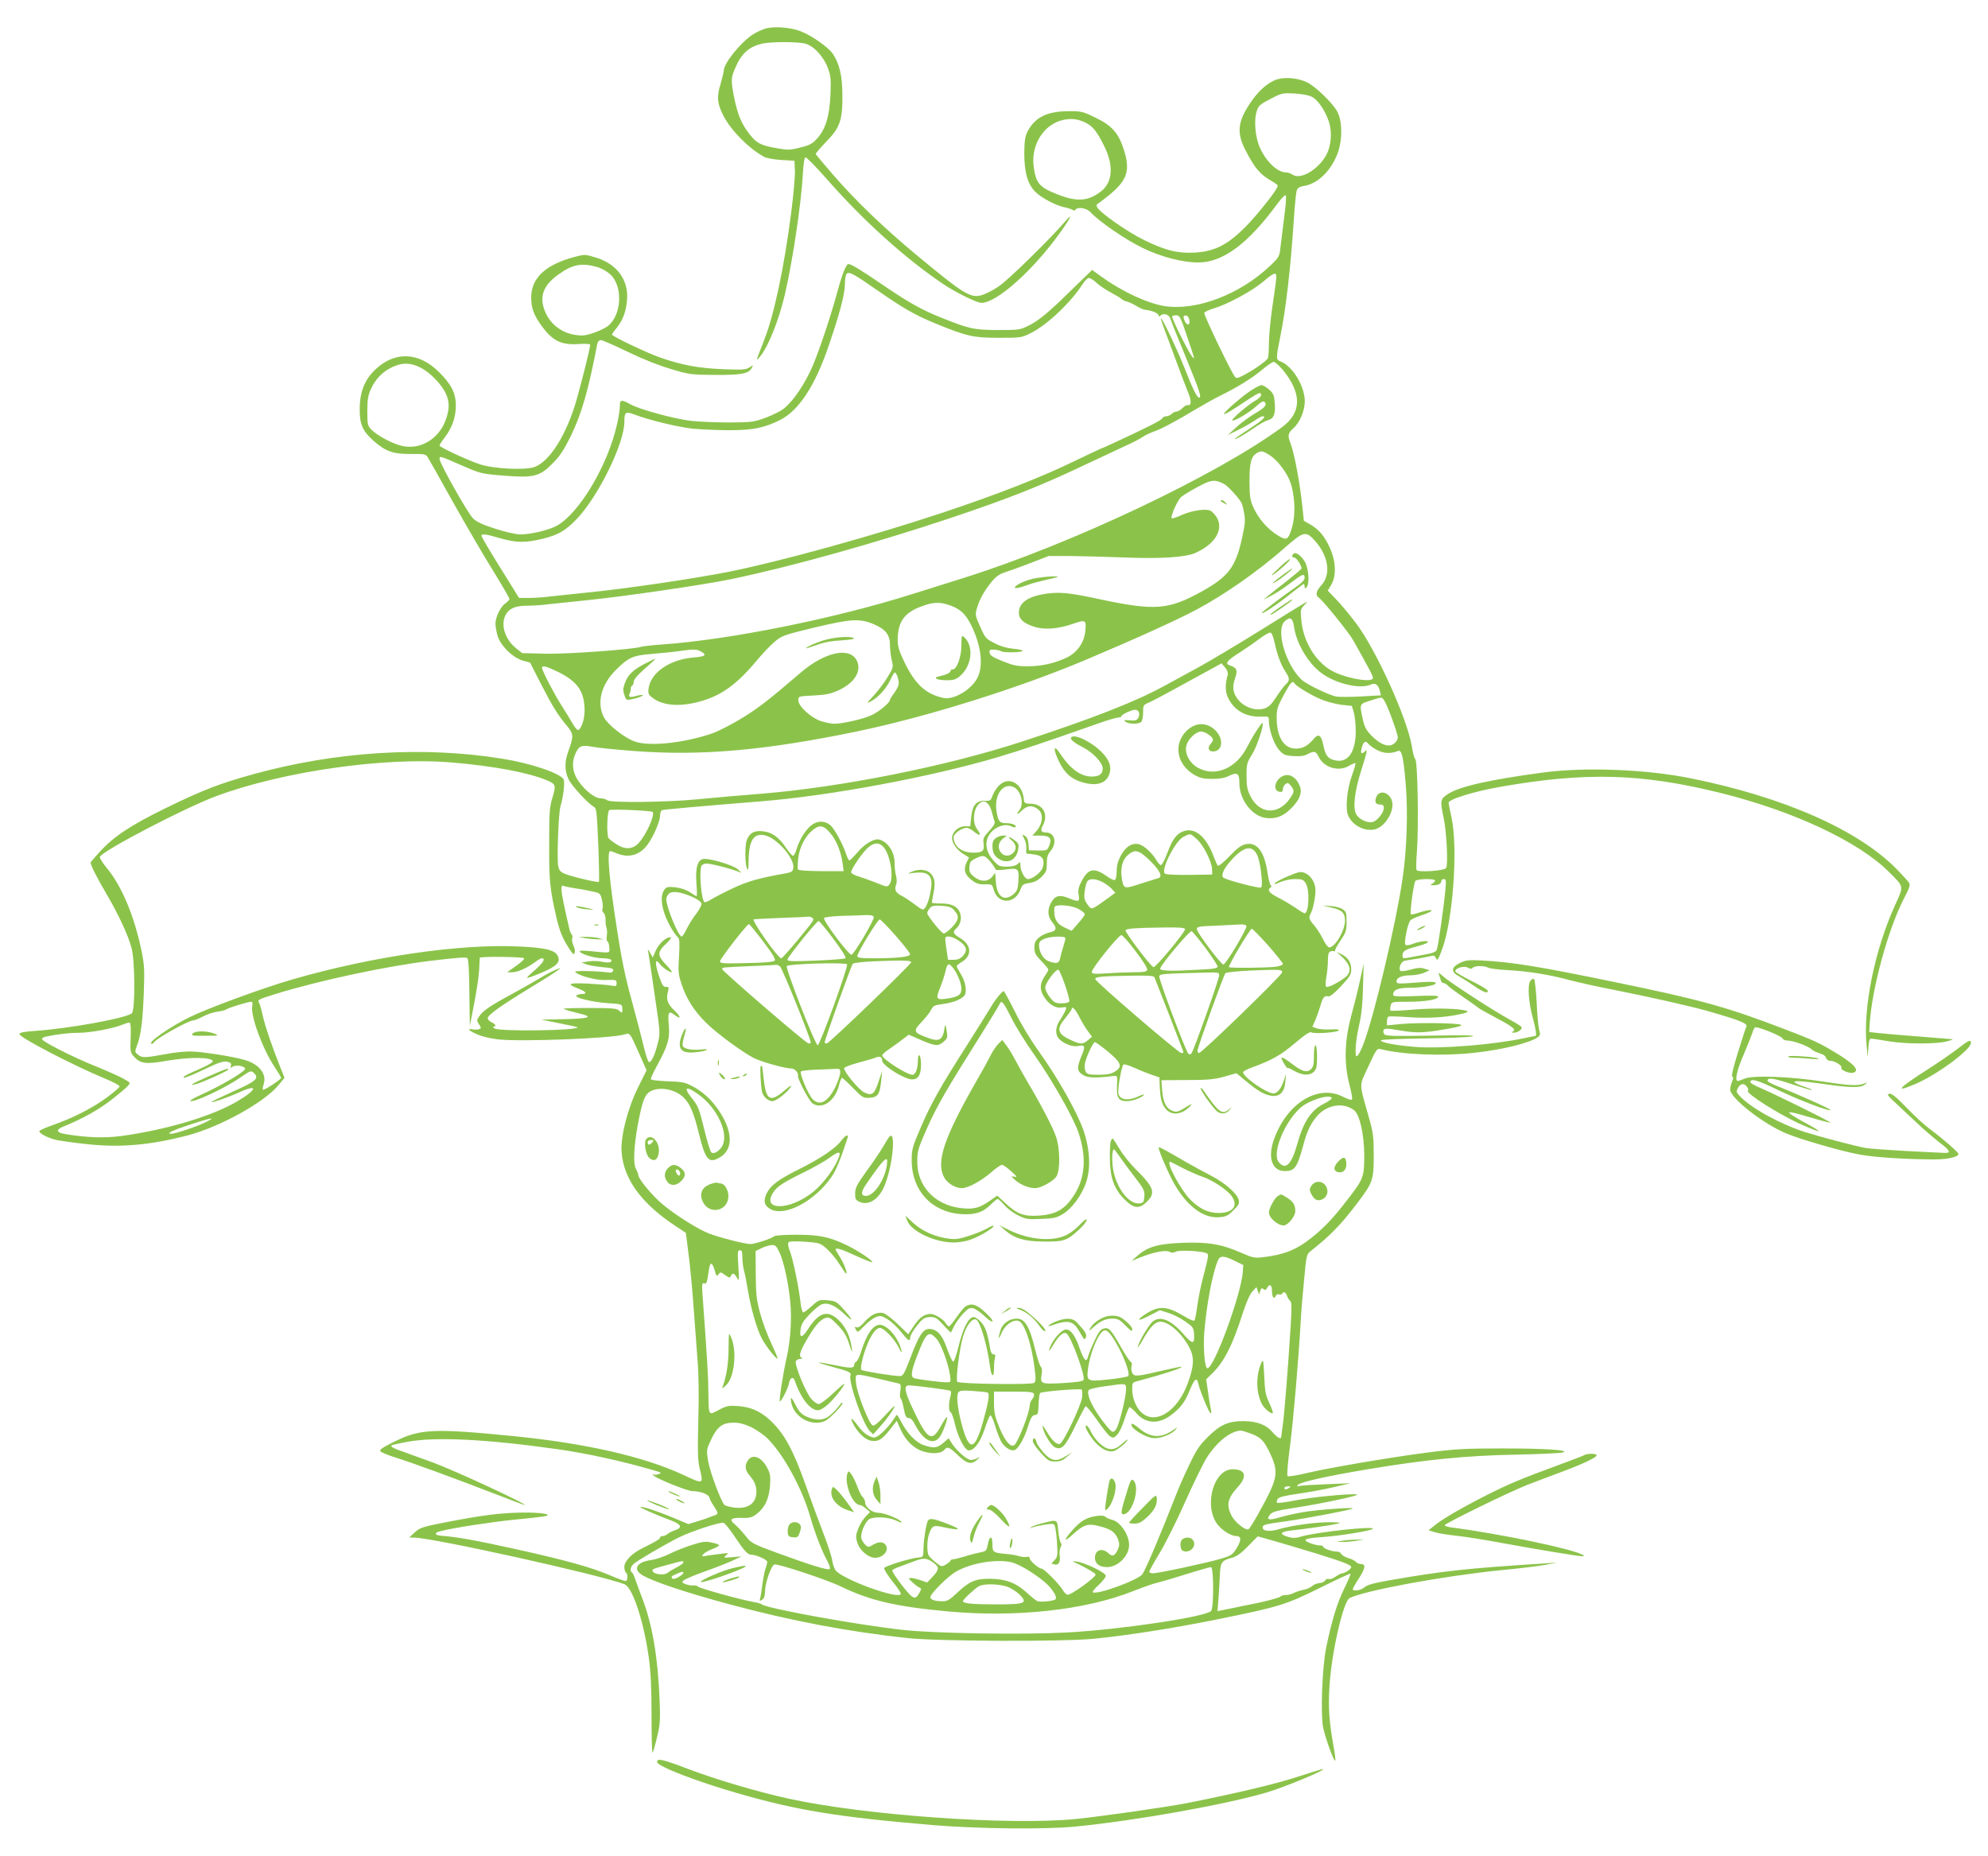 <?xml version="1.0" standalone="no"?>
<!DOCTYPE svg PUBLIC "-//W3C//DTD SVG 20010904//EN"
 "http://www.w3.org/TR/2001/REC-SVG-20010904/DTD/svg10.dtd">
<svg version="1.0" xmlns="http://www.w3.org/2000/svg"
 width="1280pt" height="1195pt" viewBox="0 0 1280 1195"
 preserveAspectRatio="xMidYMid meet">
<g transform="translate(0,1195) scale(0.1,-0.1)"
fill="#8bc34a" stroke="none">
<path d="M4941 11769 c-25 -5 -68 -24 -97 -43 -78 -52 -184 -185 -184 -231 0
-9 -10 -48 -21 -87 -26 -84 -21 -128 22 -209 51 -95 162 -206 259 -259 14 -8
63 -17 110 -20 l85 -5 3 -63 c2 -35 -9 -154 -23 -265 -47 -366 -111 -664 -175
-827 -55 -141 -55 -138 -30 -110 55 62 127 243 165 410 51 224 102 569 114
764 3 66 10 111 17 113 6 2 70 -63 141 -144 232 -264 499 -505 743 -670 80
-54 219 -123 249 -123 100 0 338 214 513 461 64 90 78 123 27 64 -99 -115
-369 -380 -430 -420 -36 -24 -85 -49 -110 -56 -72 -19 -115 8 -419 260 -208
173 -391 348 -538 518 -59 68 -108 127 -110 131 -1 4 29 39 67 79 89 90 106
139 105 298 0 124 -19 206 -62 269 -30 43 -138 119 -210 146 -60 22 -154 31
-211 19z m244 -100 c55 -15 117 -82 145 -156 19 -51 21 -72 17 -173 -6 -137
-30 -219 -85 -281 -32 -35 -48 -44 -110 -59 -66 -17 -80 -17 -152 -4 -101 17
-130 33 -174 90 -52 67 -75 123 -97 226 -24 121 -24 136 7 205 39 90 87 132
171 152 55 13 231 13 278 0z"/>
<path d="M8204 11432 c-58 -28 -108 -75 -158 -151 -77 -116 -84 -188 -27 -298
60 -116 95 -158 171 -200 18 -10 35 -23 37 -28 5 -17 -126 -183 -213 -271
-111 -110 -193 -152 -316 -160 -113 -7 -195 13 -333 81 -106 52 -276 171 -299
208 -9 14 -7 20 6 28 9 5 43 32 77 59 110 93 129 154 87 286 -35 110 -78 157
-188 209 -78 38 -88 40 -173 39 -134 -1 -211 -40 -258 -129 -17 -33 -21 -58
-22 -140 0 -126 21 -200 72 -251 39 -39 137 -90 193 -100 19 -4 40 -11 47 -16
7 -5 14 -5 18 2 13 20 71 11 96 -16 55 -60 227 -178 333 -229 120 -59 260 -95
361 -95 160 0 323 122 514 384 26 34 46 54 50 47 4 -6 -1 -70 -11 -143 -9 -73
-20 -160 -24 -193 -6 -57 -9 -62 -68 -118 -193 -183 -472 -289 -677 -258 -112
18 -275 94 -411 192 l-56 41 -129 -125 c-158 -155 -213 -200 -283 -235 -52
-26 -62 -27 -195 -27 -156 1 -183 7 -368 81 -128 52 -207 96 -387 219 -132 90
-190 125 -208 125 -13 0 -39 -63 -68 -170 -51 -189 -136 -437 -179 -525 -59
-120 -132 -217 -189 -250 -26 -15 -76 -38 -114 -51 -59 -21 -85 -24 -222 -24
-85 0 -193 5 -239 10 -105 12 -331 73 -390 106 -59 33 -71 31 -70 -8 1 -18 -7
-73 -19 -123 -59 -261 -240 -566 -385 -649 -48 -28 -170 -57 -237 -57 -25 0
-97 16 -159 36 -87 28 -123 45 -146 68 -35 35 -215 356 -215 382 0 21 3 20
151 -45 113 -49 121 -51 257 -62 197 -16 235 -7 318 76 49 49 73 86 118 176
72 148 115 299 172 598 3 13 12 22 23 22 10 0 88 -34 172 -75 97 -47 201 -88
279 -111 120 -36 131 -37 285 -38 170 -1 216 8 236 46 10 19 10 19 -16 2 -23
-15 -44 -16 -173 -11 -161 7 -265 27 -407 77 -89 32 -305 135 -305 146 0 3 13
22 30 42 40 51 60 102 67 177 12 131 -63 235 -201 277 -69 21 -72 21 -136 4
-186 -49 -279 -135 -280 -260 0 -72 17 -117 74 -193 67 -90 125 -116 234 -108
43 3 72 1 72 -5 0 -23 -71 -304 -100 -395 -65 -203 -165 -356 -256 -391 -60
-23 -266 -13 -356 17 -80 27 -258 110 -258 120 0 5 15 29 34 53 48 64 71 129
71 206 0 78 -29 136 -109 215 -129 128 -282 135 -407 18 -70 -65 -102 -145
-103 -253 -1 -101 18 -145 89 -208 78 -69 125 -85 238 -85 90 1 99 -1 111 -21
7 -11 80 -140 161 -286 82 -146 197 -344 257 -440 59 -96 108 -180 108 -186 0
-6 -12 -19 -26 -29 -30 -19 -63 -87 -64 -128 0 -16 5 -49 12 -75 16 -64 96
-145 163 -165 l48 -13 71 -140 c74 -143 108 -199 170 -272 39 -48 40 -63 5
-160 -25 -69 -24 -125 2 -180 21 -43 126 -157 163 -177 17 -10 19 -31 28 -244
5 -128 7 -236 4 -239 -7 -6 -174 33 -219 52 -29 12 -37 21 -43 51 -9 52 2 343
15 385 18 57 29 153 20 172 -21 39 -212 104 -395 133 -506 82 -1070 47 -1600
-99 -224 -62 -327 -102 -569 -220 -226 -111 -333 -182 -423 -281 -29 -32 -55
-62 -58 -66 -6 -10 39 -99 108 -216 69 -118 133 -254 154 -333 24 -84 25 -404
3 -424 -34 -31 -410 -100 -629 -114 -67 -5 -95 -11 -95 -20 0 -22 347 -202
552 -287 51 -21 93 -43 93 -50 0 -6 -39 -40 -87 -75 -91 -66 -214 -129 -346
-175 -43 -15 -80 -32 -83 -36 -8 -14 55 -47 110 -59 28 -6 114 -18 191 -26
216 -25 414 -7 655 56 207 55 488 210 581 321 l41 49 -27 68 c-53 133 -96 258
-112 327 -8 38 -19 78 -24 87 -12 21 -10 22 108 59 282 87 714 179 998 213
185 22 222 24 234 17 7 -5 12 -82 13 -221 l3 -215 28 143 c15 78 30 175 32
215 2 39 4 75 4 80 1 10 280 7 286 -3 3 -5 -21 -27 -52 -49 l-58 -41 33 0 c35
0 97 28 148 66 17 13 36 24 42 24 27 0 9 -30 -43 -75 -31 -26 -54 -49 -52 -51
2 -3 43 12 91 32 103 43 129 71 105 113 -20 35 -80 49 -249 57 -376 18 -944
-64 -1453 -211 -183 -52 -548 -186 -664 -243 -130 -63 -284 -172 -245 -172 6
0 12 4 14 9 8 21 222 141 252 141 8 0 36 11 61 24 25 14 67 28 93 32 26 3 52
10 57 14 12 10 142 50 161 50 9 0 12 -8 8 -28 -12 -61 67 -277 143 -390 24
-36 43 -68 43 -72 0 -10 -111 -83 -117 -76 -3 3 -1 18 4 33 23 66 -26 130
-120 158 -76 23 -283 55 -353 55 -34 0 -97 -6 -140 -14 -153 -28 -169 -28
-194 -8 -23 18 -23 19 -7 63 25 66 36 156 43 339 5 145 4 177 -15 269 -47 226
-128 418 -224 533 -27 33 -47 65 -44 71 14 38 551 318 752 392 426 158 1082
252 1510 216 275 -23 496 -65 616 -115 58 -24 60 -33 36 -111 -19 -63 -21 -94
-21 -300 -1 -234 4 -286 46 -470 21 -92 41 -139 86 -208 22 -33 27 -36 32 -21
4 10 0 31 -8 46 -7 16 -11 36 -8 45 4 8 2 21 -4 28 -10 12 -13 24 -50 195 -19
90 -20 127 -2 116 5 -3 40 -10 78 -16 38 -5 89 -15 114 -21 43 -9 46 -12 56
-54 6 -25 7 -50 3 -57 -4 -6 -1 -18 8 -26 8 -8 13 -29 12 -46 -1 -17 2 -39 6
-49 4 -10 5 -33 2 -52 -3 -19 -1 -35 5 -37 5 -2 10 -19 11 -38 2 -39 14 -37
-122 -24 -52 5 -72 4 -68 -3 11 -18 98 -43 148 -43 26 0 51 -5 54 -10 10 -16
-18 -22 -61 -12 -22 5 -60 6 -84 2 l-45 -7 29 -12 c16 -6 62 -14 103 -18 60
-5 73 -9 71 -22 -2 -9 -12 -15 -23 -13 -74 10 -227 14 -222 5 14 -22 128 -54
185 -53 81 2 82 2 82 -21 0 -19 -4 -20 -33 -15 -17 4 -85 9 -151 13 -128 6
-142 -2 -61 -33 48 -18 59 -34 23 -34 -13 0 -29 -4 -36 -9 -21 -13 102 -44
203 -50 89 -6 90 -6 92 -33 2 -32 -2 -34 -23 -13 -13 12 -48 15 -185 15 -93 0
-169 -2 -169 -5 0 -2 18 -9 40 -15 22 -5 59 -15 81 -21 70 -18 31 -28 -121
-31 l-145 -3 114 -23 c63 -12 116 -24 119 -26 20 -21 -498 -29 -533 -8 -11 6
-14 12 -7 12 20 0 13 16 -13 28 -14 6 -25 18 -25 26 0 20 81 78 267 192 90 54
173 107 185 117 23 17 22 18 -14 3 -20 -8 -70 -34 -110 -59 -40 -24 -125 -72
-188 -106 -129 -70 -173 -101 -196 -137 -15 -22 -15 -26 0 -49 15 -23 15 -26
1 -31 -8 -4 -27 -4 -40 -2 -42 8 -28 -8 28 -32 28 -13 88 -27 132 -32 141 -17
741 6 817 32 34 11 34 11 93 -123 l48 -108 -52 -105 c-69 -137 -115 -316 -109
-419 12 -175 126 -333 349 -480 l65 -43 17 -134 c10 -74 24 -224 32 -334 8
-109 20 -266 26 -349 8 -96 10 -238 5 -395 -5 -198 -3 -257 9 -305 25 -103 26
-103 -106 -41 -254 118 -631 204 -1099 250 -506 50 -595 46 -758 -35 -81 -40
-101 -53 -92 -64 6 -7 50 -25 98 -40 98 -30 368 -129 640 -234 100 -39 186
-71 190 -71 24 2 -446 220 -589 273 -51 19 -130 47 -174 63 -78 27 -103 39
-94 48 2 2 49 13 104 23 181 33 507 17 965 -48 190 -27 415 -76 620 -136 49
-14 52 -17 31 -24 -12 -5 -28 -6 -34 -3 -8 5 -9 3 -2 -4 20 -22 219 -102 254
-103 52 0 105 -21 109 -42 2 -11 15 -35 28 -54 29 -43 30 -52 7 -59 -10 -3
-27 -10 -38 -14 -11 -5 -45 -17 -77 -26 l-56 -17 -84 35 c-100 43 -217 82
-224 75 -5 -4 88 -46 203 -89 61 -24 67 -45 18 -61 -16 -5 -37 -16 -46 -23 -8
-8 -23 -14 -32 -14 -9 0 -17 -4 -17 -10 0 -9 -28 -26 -117 -70 -65 -32 -113
-82 -113 -118 0 -17 5 -34 10 -37 14 -9 12 -55 -2 -55 -7 0 -48 15 -93 34
-125 54 -287 99 -606 170 -267 59 -391 81 -489 88 -43 4 -46 19 -5 29 77 21
333 60 474 74 86 8 172 18 191 21 72 12 -10 27 -140 25 -140 -2 -249 -16 -489
-62 -152 -30 -167 -35 -200 -65 l-36 -33 31 -1 c123 -1 1213 -243 1356 -301
51 -21 122 -235 155 -469 13 -92 18 -192 18 -377 0 -138 3 -246 7 -238 5 7 17
53 29 102 19 77 21 107 16 238 -11 276 -47 486 -112 655 -18 47 -38 102 -45
122 -6 21 -16 40 -21 43 -14 10 -11 34 9 54 19 19 192 121 291 171 82 41 269
102 290 95 9 -3 41 -43 71 -88 64 -96 84 -117 107 -117 30 0 103 -32 103 -46
0 -7 -5 -25 -10 -40 -6 -15 -15 -62 -21 -103 -5 -42 -12 -84 -15 -94 -5 -16
-3 -17 13 -7 13 8 18 25 19 58 2 55 39 161 60 169 20 7 341 -99 431 -143 182
-89 356 -129 683 -159 442 -41 887 8 1195 130 61 24 130 49 155 54 25 6 111
31 190 56 79 25 150 45 157 45 18 0 19 -259 1 -282 -30 -38 -589 -121 -929
-139 -288 -15 -844 -6 -1049 16 -290 31 -880 138 -915 165 -5 5 -28 11 -50 15
-76 12 -350 88 -360 99 -5 6 -19 10 -31 8 -11 -2 -33 2 -49 8 -24 9 -26 13
-14 24 8 8 68 33 134 57 66 23 147 55 180 70 l60 28 -60 -5 c-57 -5 -59 -5
-40 12 19 16 18 16 -30 10 -27 -3 -68 -9 -90 -12 -36 -7 -39 -6 -27 9 8 9 33
24 58 33 24 9 44 20 44 25 0 4 -21 12 -47 17 -40 9 -58 7 -127 -15 -45 -14
-110 -40 -146 -58 -36 -18 -87 -35 -114 -39 -97 -12 -125 -60 -58 -99 72 -42
279 -111 561 -187 398 -107 764 -176 1144 -217 191 -21 988 -24 1193 -5 205
19 516 68 789 123 412 83 453 96 673 205 106 53 195 94 197 92 3 -3 -15 -45
-39 -94 -46 -92 -82 -211 -117 -381 -26 -128 -37 -425 -20 -515 14 -68 70
-223 78 -214 3 3 -2 45 -11 93 -29 164 -35 254 -25 399 15 216 89 536 129 555
105 50 600 141 972 179 119 11 250 27 290 35 l73 14 -75 -5 c-509 -32 -661
-49 -1004 -109 -102 -18 -145 -30 -161 -45 -21 -20 -75 -28 -75 -12 0 5 18 37
41 72 41 64 44 90 11 90 -11 0 -25 6 -31 13 -6 8 -28 19 -50 25 -21 7 -42 19
-45 27 -3 8 -16 15 -29 15 -32 0 -87 20 -87 31 0 5 -11 9 -25 9 -14 0 -42 7
-63 16 -51 21 -31 30 90 38 102 7 306 40 317 52 19 21 -363 -20 -464 -50 -30
-10 -50 -10 -79 -2 -60 17 -56 33 11 41 96 10 266 35 303 44 29 7 21 9 -45 10
-89 1 -247 -20 -331 -45 -59 -17 -104 -13 -104 11 0 18 11 21 150 40 128 18
422 74 430 82 9 10 -223 -7 -320 -23 -52 -9 -122 -25 -155 -35 -66 -20 -85
-14 -58 19 15 18 43 26 148 42 194 30 445 84 411 88 -52 6 -297 -18 -404 -40
-57 -11 -106 -17 -110 -14 -3 4 -1 15 4 24 8 13 42 21 130 34 65 9 169 28 229
42 l110 26 -150 -6 c-82 -3 -161 -8 -175 -11 -18 -4 -22 -3 -14 6 17 19 188
57 445 100 375 63 640 89 954 95 149 3 286 9 305 14 61 15 -119 27 -405 26
-223 0 -290 -4 -470 -27 -249 -33 -626 -97 -778 -133 -61 -15 -113 -22 -117
-18 -5 5 2 91 16 194 22 171 54 545 69 805 3 61 13 182 22 269 14 152 16 161
41 180 128 101 194 168 306 316 95 126 101 144 101 300 0 122 -3 146 -34 255
-62 221 -61 188 0 320 51 110 55 116 79 110 140 -36 397 -46 598 -24 181 19
365 64 415 102 14 10 15 18 7 46 -5 19 -13 99 -16 178 -4 79 -12 146 -17 150
-6 3 -17 -3 -24 -13 -19 -25 -11 -142 17 -241 19 -69 25 -113 16 -113 -3 0
-37 -7 -75 -15 -199 -42 -530 -68 -693 -56 -132 10 -230 29 -226 43 2 5 127
10 278 12 151 2 291 8 310 13 25 7 -52 9 -260 5 -249 -4 -297 -3 -307 9 -7 8
-8 20 -4 28 7 11 26 10 107 -4 106 -18 154 -16 312 12 62 11 88 19 78 25 -20
11 -272 15 -383 5 l-93 -9 0 26 c0 13 4 27 9 30 4 3 63 2 129 -3 125 -9 240
-2 338 20 41 9 51 15 38 20 -45 16 -203 20 -339 9 -80 -7 -148 -10 -152 -7 -3
3 -3 18 1 32 6 25 7 25 112 25 108 0 194 14 194 33 0 7 -48 8 -145 4 -119 -5
-145 -3 -145 8 0 32 30 45 105 45 88 0 178 17 169 32 -5 7 -37 8 -93 4 -144
-11 -154 -11 -158 0 -8 25 28 44 83 44 30 0 71 7 92 16 l37 17 -33 10 c-25 8
-47 6 -90 -6 -31 -9 -61 -12 -65 -8 -15 15 4 61 27 65 11 2 50 9 86 14 36 6
74 14 86 17 15 5 23 1 30 -15 8 -18 13 -12 36 49 72 183 107 655 64 856 -10
44 -18 87 -19 95 -3 23 162 74 333 104 549 96 906 87 1416 -39 469 -116 890
-313 1085 -508 100 -100 98 -88 41 -214 -131 -287 -207 -660 -184 -900 l7 -78
5 60 c4 53 7 60 25 57 11 -1 61 -9 110 -17 109 -18 301 -18 370 0 28 7 43 13
35 14 -8 1 -103 8 -210 17 -107 8 -224 18 -260 22 l-65 7 3 50 c14 231 121
620 224 816 30 57 38 81 31 93 -5 9 -41 49 -80 89 -247 253 -727 465 -1328
586 -286 58 -682 73 -950 37 -342 -46 -535 -89 -610 -137 -52 -33 -54 -43 -30
-154 19 -88 30 -305 16 -324 -12 -18 -180 -29 -190 -13 -4 6 -3 60 2 119 12
157 5 576 -10 594 -7 8 -17 44 -22 81 -29 179 -231 626 -362 798 -39 52 -96
120 -126 151 l-54 56 22 37 c35 60 31 154 -11 244 -34 74 -72 117 -130 149
l-35 20 -12 114 c-17 147 -49 318 -73 382 -21 53 -18 68 20 102 40 36 71 112
71 171 0 96 -76 223 -152 255 -35 14 -35 16 -5 165 36 178 66 440 86 744 6 96
15 184 20 196 6 15 20 23 47 27 87 14 171 95 214 206 33 83 33 210 0 271 -31
58 -144 167 -200 192 -65 30 -156 34 -207 10z m244 -106 c38 -20 84 -87 108
-159 23 -69 15 -162 -20 -221 -54 -92 -163 -154 -213 -121 -12 8 -32 15 -43
15 -54 0 -126 67 -167 157 -31 66 -41 180 -21 238 11 35 22 44 88 78 72 38 78
39 155 35 49 -3 93 -11 113 -22z m-1456 -167 c46 -23 76 -63 122 -159 58 -120
48 -227 -26 -283 -82 -63 -154 -68 -278 -19 -119 46 -141 73 -155 183 -17 141
70 274 196 298 53 10 92 4 141 -20z m-3141 -930 c21 -7 54 -25 73 -41 88 -72
82 -264 -10 -337 -33 -26 -127 -61 -164 -61 -106 0 -194 54 -236 144 -46 99
-21 176 82 249 92 66 151 77 255 46z m1799 -149 c164 -114 244 -160 376 -214
201 -82 241 -91 404 -91 144 0 146 0 210 32 102 51 255 196 328 310 15 24 34
43 43 43 9 0 32 -14 50 -32 19 -17 59 -44 89 -60 30 -16 62 -35 70 -42 8 -8
26 -16 40 -19 14 -4 41 -17 60 -29 19 -12 46 -23 60 -24 37 -3 80 -22 80 -35
0 -8 4 -8 15 1 19 16 53 4 61 -23 3 -12 46 -119 95 -237 95 -232 107 -270 90
-270 -14 0 -39 50 -96 195 -47 118 -140 315 -150 315 -3 0 7 -30 21 -67 14
-38 50 -133 79 -213 29 -80 63 -168 75 -197 22 -51 21 -88 -2 -81 -6 2 -21 -6
-34 -19 -13 -13 -30 -23 -39 -23 -9 0 -23 -7 -31 -15 -9 -8 -24 -15 -34 -15
-11 0 -23 -6 -27 -14 -7 -13 -92 -56 -316 -160 -43 -20 -80 -36 -82 -36 -2 0
-77 -36 -167 -79 -221 -107 -485 -210 -843 -330 -461 -153 -1036 -312 -1375
-381 -219 -44 -679 -112 -918 -135 -86 -9 -193 -20 -236 -25 -44 -6 -107 -10
-142 -10 l-62 0 -121 195 c-67 107 -121 199 -121 205 0 15 27 12 119 -15 103
-30 160 -31 271 -5 105 26 149 51 226 131 137 145 304 484 304 622 0 64 8 70
65 48 94 -36 281 -81 375 -91 52 -5 159 -10 236 -10 153 0 224 15 327 66 121
62 224 218 312 476 70 203 105 335 105 398 0 31 5 61 11 67 16 16 44 1 199
-107z m2565 58 c-3 -29 -15 -113 -26 -186 -10 -74 -19 -169 -19 -212 0 -43 -3
-86 -6 -95 -7 -18 -95 -80 -161 -113 -32 -17 -43 -19 -51 -9 -25 30 -203 401
-198 412 2 7 30 20 60 29 86 25 244 110 316 170 84 71 94 71 85 4z m-575 -345
c56 -165 55 -162 35 -138 -26 33 -135 252 -128 259 3 3 16 6 28 6 20 0 28 -16
65 -127z m18 94 c4 -31 -12 -36 -28 -8 -15 29 -12 43 8 39 10 -2 18 -14 20
-31z m602 -319 c123 -151 122 -274 -5 -368 -419 -309 -1358 -754 -2050 -971
-88 -28 -237 -75 -331 -104 -500 -158 -1171 -293 -1605 -324 -68 -5 -131 -12
-139 -15 -47 -17 -476 -48 -615 -45 l-153 4 -39 31 c-71 57 -101 150 -68 214
22 42 63 60 138 60 35 0 99 4 143 10 43 5 151 16 239 25 225 22 756 99 932
136 382 79 930 232 1423 397 363 122 566 202 836 330 115 54 243 114 284 133
41 18 90 44 108 56 18 12 50 27 70 34 42 13 148 69 273 145 47 28 117 67 155
86 114 56 209 115 271 168 32 27 65 49 74 50 8 0 35 -24 59 -52z m-5552 15
c61 -31 136 -108 163 -168 24 -53 24 -102 -2 -171 -45 -121 -161 -190 -277
-166 -62 13 -165 68 -202 107 -23 24 -25 34 -25 118 0 74 5 102 23 142 30 65
75 112 137 141 66 31 117 30 183 -3z m5527 -618 c61 -75 83 -125 94 -215 12
-90 3 -171 -24 -237 -17 -40 -29 -41 -86 -5 -60 39 -116 104 -147 171 -23 50
-26 69 -27 171 0 126 11 165 55 187 21 10 30 9 63 -10 22 -12 54 -40 72 -62z
m-354 -131 c23 -11 92 -86 112 -121 4 -6 12 -35 17 -65 9 -44 7 -71 -11 -153
-41 -194 -88 -257 -261 -353 -215 -119 -301 -126 -658 -50 -187 40 -250 47
-331 37 -124 -15 -189 -57 -189 -124 0 -41 30 -68 98 -90 66 -22 156 -15 255
20 79 27 83 24 74 -56 -9 -70 -53 -131 -119 -163 -78 -37 -162 -56 -253 -56
-67 0 -93 6 -160 33 -62 25 -81 37 -83 54 -3 19 1 22 32 20 19 -2 38 -6 42
-10 10 -10 132 -9 138 2 3 4 -23 11 -59 14 -42 4 -84 16 -122 36 -55 28 -60
33 -92 106 -32 72 -33 78 -21 118 18 60 42 104 89 164 33 41 52 55 94 69 29 9
103 36 165 60 l114 44 141 0 c78 -1 230 -5 336 -9 237 -10 403 0 468 29 153
68 199 188 103 268 -23 20 -119 8 -189 -23 -34 -16 -64 -25 -67 -22 -10 9 37
115 60 136 12 11 59 40 106 65 89 48 111 51 171 20z m588 -369 c86 -98 102
-215 38 -284 -33 -35 -39 -65 -16 -79 25 -16 194 -224 222 -275 102 -181 127
-229 127 -242 0 -31 -151 -8 -247 37 -110 51 -197 183 -213 323 -8 79 -8 81
18 109 33 35 54 47 -279 -160 -151 -94 -335 -204 -409 -244 -74 -41 -171 -93
-215 -117 -185 -102 -474 -214 -925 -361 -479 -156 -1152 -290 -1662 -332
-139 -11 -325 -27 -413 -36 -204 -20 -569 -24 -586 -6 -7 6 -26 12 -42 12 -38
0 -104 53 -146 116 -35 53 -41 111 -18 167 24 55 39 62 110 49 34 -7 159 -19
277 -28 429 -32 840 5 1425 126 449 93 1033 276 1465 457 311 131 606 264 726
329 180 96 397 248 567 398 122 107 135 110 196 41z m-2346 -415 c62 -23 95
-55 130 -125 65 -132 80 -262 40 -340 -39 -76 -153 -143 -218 -129 -114 25
-181 86 -251 229 -35 73 -44 102 -44 144 0 116 42 176 151 216 79 30 123 31
192 5z m2209 -137 c16 -108 91 -234 178 -298 91 -67 248 -104 315 -73 30 14
50 0 60 -43 l6 -26 -124 -7 c-68 -4 -142 -4 -163 -1 -47 9 -190 78 -223 108
-103 97 -169 321 -109 377 35 32 52 22 60 -37z m-2704 17 c73 -31 102 -68 102
-130 0 -27 5 -71 11 -98 12 -49 11 -51 -27 -113 -21 -35 -61 -88 -89 -118 -46
-49 -47 -52 -18 -37 47 24 99 82 125 137 12 27 25 49 29 49 13 0 31 -59 24
-82 -4 -13 -18 -37 -31 -55 -13 -17 -24 -35 -24 -40 -1 -17 -67 -73 -115 -96
-48 -25 -189 -57 -244 -57 -15 0 -52 7 -82 16 -65 20 -149 96 -149 136 0 25 1
25 98 30 78 4 109 10 160 33 104 47 153 126 118 193 -46 89 -206 54 -361 -79
-212 -182 -271 -227 -380 -294 -67 -41 -153 -85 -195 -99 -182 -61 -397 -83
-491 -51 -67 23 -174 107 -201 157 -47 92 -18 209 76 303 83 83 110 95 237
105 63 5 151 14 195 21 67 9 87 9 110 -2 49 -25 39 -36 -38 -42 -154 -12 -279
-97 -292 -200 -4 -33 -1 -40 27 -61 63 -48 168 -58 291 -26 145 37 247 109
381 270 36 43 87 97 114 119 46 39 59 43 257 91 235 56 291 59 382 20z m2578
-115 c17 -80 40 -142 69 -187 30 -46 31 -59 4 -84 -11 -10 -39 -47 -61 -81
-30 -47 -49 -65 -75 -74 -64 -21 -146 12 -183 73 -24 39 -25 71 -6 127 16 45
8 63 -34 76 -35 11 -22 30 53 78 39 25 99 66 132 91 33 25 66 44 74 43 9 -1
19 -25 27 -62z m-301 -210 c-18 -59 -17 -112 4 -152 41 -80 115 -121 214 -117
46 2 47 1 47 -29 0 -56 32 -146 64 -184 29 -33 38 -37 93 -41 42 -3 69 0 91
12 44 23 55 20 72 -16 33 -70 128 -99 196 -59 20 12 39 20 41 17 3 -2 -7 -37
-22 -78 -32 -87 -44 -212 -25 -258 27 -65 109 -107 175 -89 69 19 130 128 105
189 -22 54 -82 64 -99 17 -12 -31 -3 -47 25 -47 18 0 24 -6 24 -21 0 -29 -37
-78 -67 -90 -32 -12 -86 11 -109 45 -25 39 -14 146 30 284 39 124 43 143 24
124 -20 -20 -29 -14 -22 16 11 46 25 57 43 34 9 -11 35 -30 59 -42 42 -22 88
-24 134 -5 23 9 34 -37 49 -214 15 -180 7 -431 -21 -611 -44 -299 -184 -887
-251 -1061 -28 -72 -48 -98 -50 -66 -3 44 5 114 23 192 14 63 22 135 24 240
l4 150 -24 -110 c-13 -60 -39 -164 -57 -230 -42 -157 -46 -303 -11 -437 13
-49 21 -92 17 -97 -3 -6 -28 2 -57 17 -164 85 -369 -45 -449 -285 -37 -113 -6
-193 74 -193 63 0 79 22 118 165 25 95 48 141 91 191 64 72 168 88 236 36 37
-29 65 -154 66 -292 0 -139 -5 -151 -109 -285 -92 -120 -150 -180 -230 -244
-97 -78 -178 -110 -316 -126 -50 -6 -65 -3 -135 28 -128 56 -213 71 -378 65
-161 -6 -226 -25 -292 -83 l-39 -34 62 25 c83 33 159 47 184 34 13 -8 25 -7
40 1 21 11 146 6 192 -8 22 -6 21 -12 -16 -155 -15 -53 -31 -137 -38 -185 -6
-48 -15 -92 -19 -96 -3 -4 -33 8 -65 28 -107 64 -157 69 -235 23 -78 -48 -72
-62 8 -20 l70 36 54 -17 c30 -9 79 -34 109 -55 50 -35 54 -41 57 -81 5 -68
-10 -68 -68 -1 -79 91 -149 120 -197 82 -24 -19 -87 -123 -97 -162 -4 -14 9 4
30 40 50 88 81 120 116 120 55 0 141 -78 188 -170 30 -60 28 -115 -11 -223
-68 -190 -218 -279 -307 -184 -31 33 -52 90 -52 141 0 45 0 45 43 56 155 41
300 88 270 90 -6 0 -58 -11 -115 -24 -166 -39 -185 -41 -197 -17 -7 11 -9 32
-5 46 3 14 2 25 -4 25 -5 0 -35 44 -66 99 -64 112 -76 126 -110 117 -19 -5
-34 -24 -59 -79 -19 -39 -37 -85 -41 -100 -11 -44 -26 -28 -57 58 -26 75 -55
115 -84 115 -32 0 -94 -73 -110 -130 -3 -14 7 -2 23 25 40 67 68 92 89 79 29
-18 121 -269 110 -298 -4 -10 -40 -15 -132 -21 -144 -8 -149 -6 -138 59 4 23
2 41 -5 45 -6 4 -22 52 -36 108 -36 151 -67 203 -120 203 -48 0 -93 -33 -105
-77 -17 -58 -12 -63 10 -11 23 50 73 84 108 73 36 -11 82 -145 101 -294 10
-77 10 -95 -2 -105 -15 -13 -481 -7 -494 7 -12 12 14 218 37 293 22 71 58 118
83 108 27 -10 72 -163 91 -306 8 -64 25 -71 25 -11 0 26 3 58 6 71 5 16 2 22
-9 22 -11 0 -18 13 -22 38 -16 96 -29 136 -57 168 -17 19 -39 34 -49 34 -32 0
-68 -70 -96 -184 -14 -59 -30 -105 -36 -103 -5 1 -21 34 -35 72 -30 86 -54
120 -90 133 -60 21 -86 -10 -152 -185 -38 -99 -46 -113 -66 -113 -45 0 -239
32 -248 40 -11 11 16 118 48 186 26 55 50 84 72 84 25 0 92 -70 119 -123 18
-37 23 -43 19 -22 -17 78 -90 165 -139 165 -44 0 -85 -59 -121 -174 -10 -32
-24 -61 -31 -63 -7 -3 -13 -12 -13 -19 0 -25 -22 -25 -124 -4 -55 11 -101 19
-103 17 -2 -2 36 -14 84 -27 107 -28 126 -37 119 -56 -15 -40 81 -316 125
-359 l21 -20 45 50 c45 50 93 118 93 132 0 4 -28 -24 -63 -62 -40 -44 -68 -67
-78 -63 -23 9 -101 206 -107 271 -6 68 -14 66 135 32 59 -14 119 -28 132 -31
22 -5 23 -9 18 -49 -4 -24 -3 -46 2 -49 5 -3 14 -33 20 -66 10 -49 16 -60 31
-60 13 0 27 -14 40 -40 53 -103 117 -138 159 -84 21 27 56 122 48 130 -2 3
-20 -23 -39 -58 -58 -106 -86 -90 -178 105 -56 119 -63 157 -27 157 36 0 258
-29 267 -35 5 -3 4 -20 -1 -38 -12 -43 -11 -95 1 -99 6 -2 18 -32 26 -68 20
-88 63 -174 89 -178 35 -5 77 51 106 140 14 45 31 84 36 85 5 2 19 -29 31 -69
12 -40 30 -86 40 -103 25 -40 68 -63 90 -49 24 15 59 79 79 144 20 65 30 80
52 80 13 0 16 13 18 67 1 36 6 70 10 74 10 10 254 30 267 22 4 -3 6 -26 3 -50
-6 -53 -119 -290 -142 -299 -21 -8 -51 20 -87 81 -25 41 -29 45 -23 20 9 -42
56 -117 80 -125 43 -16 63 6 126 134 33 69 64 128 69 131 5 3 37 -36 72 -86
35 -51 73 -99 85 -107 20 -12 24 -12 46 10 13 13 34 58 48 101 13 42 28 77 32
77 5 0 26 -18 46 -41 59 -67 143 -70 223 -9 61 47 87 82 118 158 30 74 46 87
55 45 10 -45 66 -183 78 -190 6 -4 8 3 4 18 -3 13 -12 63 -18 111 l-13 87 38
37 c77 75 131 180 196 384 24 74 47 126 63 144 l27 29 8 -24 9 -24 7 23 c6 18
11 21 21 12 11 -9 16 -6 25 10 15 28 30 16 30 -25 0 -37 14 -54 24 -29 3 9 13
14 21 10 8 -3 17 -1 20 4 10 17 23 11 31 -12 4 -13 13 -27 20 -33 11 -8 12
-38 4 -165 -16 -256 -40 -561 -50 -630 -5 -36 -10 -71 -10 -77 0 -24 -23 -13
-57 26 -40 48 -102 71 -188 71 -96 0 -148 -23 -225 -99 -57 -56 -76 -84 -122
-181 -31 -63 -69 -151 -86 -195 -100 -256 -193 -475 -216 -510 -24 -37 -291
-135 -320 -117 -5 2 12 24 38 47 25 24 46 50 46 59 0 20 -136 86 -190 92 -19
2 -28 1 -20 -2 52 -21 140 -70 144 -81 6 -16 -159 -135 -181 -131 -9 2 -23 17
-32 33 -20 35 -119 135 -134 135 -18 0 -77 51 -77 66 0 10 -6 13 -18 10 -9 -3
-33 -1 -52 5 -19 6 -57 12 -84 14 -81 7 -86 11 -86 61 0 24 -4 44 -9 44 -10 0
-14 -10 -25 -62 -5 -22 -13 -28 -44 -33 -20 -4 -65 -15 -99 -26 -34 -10 -69
-19 -78 -19 -8 0 -15 -4 -15 -8 0 -4 -13 -15 -29 -25 -28 -16 -29 -16 -67 14
-22 17 -42 38 -46 47 -11 27 -9 96 3 133 18 52 28 59 74 50 137 -30 149 -21
31 23 -73 28 -101 32 -111 16 -11 -17 -28 -123 -29 -180 -1 -54 -2 -55 -31
-58 -52 -4 -217 -55 -222 -68 -3 -7 20 -44 51 -83 31 -38 56 -75 56 -82 0 -45
-383 93 -422 153 -8 13 -17 41 -20 63 -3 22 -31 108 -63 190 -32 83 -79 211
-105 286 -84 237 -141 341 -234 427 -61 56 -125 84 -206 89 -58 4 -71 2 -122
-25 -68 -36 -65 -43 -67 118 -1 100 -7 205 -37 614 -6 78 -4 88 9 83 16 -6 19
1 32 91 8 50 20 47 37 -9 10 -36 13 -39 24 -24 12 16 15 16 43 -5 27 -19 32
-19 37 -6 9 23 21 20 39 -11 14 -26 15 -21 9 75 -6 90 -5 102 10 102 12 0 16
-10 16 -48 0 -26 5 -63 10 -82 6 -19 17 -76 25 -125 19 -117 59 -257 92 -317
28 -50 92 -132 99 -125 3 2 -16 46 -40 98 -25 52 -57 139 -72 194 -23 86 -27
121 -28 250 l-1 150 37 18 c20 10 49 19 65 20 24 2 31 -4 50 -43 28 -56 59
-196 71 -320 11 -106 2 -249 -22 -356 -24 -105 -53 -293 -44 -288 14 9 53 88
58 118 6 34 27 46 36 19 40 -116 100 -193 150 -193 15 0 41 15 67 39 42 39
114 131 102 131 -3 0 -37 -29 -75 -65 -38 -36 -78 -65 -89 -65 -10 0 -32 15
-48 34 -34 37 -108 219 -99 241 3 8 16 15 28 16 13 0 17 3 11 6 -23 9 -14 40
36 125 53 89 82 121 119 133 20 6 33 -2 76 -47 41 -42 56 -68 74 -123 16 -50
21 -58 17 -30 -11 79 -36 134 -80 180 -73 74 -131 59 -202 -52 -39 -61 -58
-61 -48 1 5 31 19 54 58 94 29 30 63 58 76 63 39 16 90 -6 149 -63 62 -60 55
-35 -11 37 -40 44 -47 48 -99 53 -54 4 -57 3 -101 -37 -24 -22 -49 -41 -55
-41 -6 0 -13 26 -17 57 -10 98 -47 275 -67 331 -14 36 -17 57 -10 64 6 6 45 7
106 3 93 -7 97 -8 141 -47 24 -22 61 -66 81 -99 20 -32 39 -59 42 -59 10 0
-11 59 -38 103 -17 27 -30 50 -30 53 0 13 44 -1 132 -42 55 -25 102 -43 104
-41 9 8 -99 80 -171 113 -108 51 -172 64 -320 64 -72 0 -135 -4 -141 -10 -14
-14 -123 -50 -153 -50 -33 0 -200 42 -266 68 -67 25 -215 118 -298 187 -65 54
-157 164 -157 189 0 6 -7 25 -16 41 -18 34 -13 139 12 280 28 150 44 195 78
216 57 35 158 18 214 -34 43 -40 69 -100 102 -236 43 -173 64 -196 138 -151
70 43 80 131 26 239 -46 92 -117 169 -196 212 -58 31 -71 34 -170 37 -67 3
-108 8 -108 15 0 6 17 42 38 81 73 135 86 177 78 267 -7 84 -1 94 38 64 43
-33 42 -12 -1 28 -47 45 -56 72 -41 128 6 22 4 25 -14 25 -18 -1 -25 11 -47
76 -25 77 -23 111 5 74 15 -22 64 -56 79 -56 5 0 -7 17 -27 38 -68 71 -69 89
-9 146 35 33 40 49 14 39 -31 -11 -65 -47 -83 -88 l-17 -40 -17 30 c-16 28
-17 28 -12 5 3 -14 21 -137 41 -274 36 -246 37 -249 20 -314 -19 -77 -42 -125
-57 -120 -6 2 -21 47 -33 99 -12 51 -41 161 -63 242 -52 188 -75 292 -106 492
-53 333 -70 525 -47 525 5 0 25 -7 44 -15 75 -31 146 -11 195 55 38 50 82 152
82 188 0 18 6 34 13 36 13 4 257 26 642 57 439 35 1087 156 1520 284 160 48
303 96 652 219 56 20 111 36 123 36 11 0 20 4 20 8 0 11 66 42 89 42 24 0 34
-26 20 -52 -9 -16 -19 -19 -55 -16 -38 3 -42 1 -27 -9 21 -16 85 -17 101 -1 7
7 12 34 12 61 0 45 2 49 34 62 19 8 86 43 148 77 62 34 140 77 173 95 33 18
80 44 105 57 l45 25 23 -27 c14 -17 20 -34 17 -47z m-4306 16 c122 -62 164
-124 165 -246 0 -59 -23 -125 -44 -125 -5 0 -22 21 -37 48 -15 26 -46 76 -69
112 -45 70 -124 223 -124 240 0 18 30 10 109 -29z m4737 -72 c11 -18 107 -76
172 -103 34 -14 92 -29 129 -34 l67 -7 12 -40 c7 -22 13 -76 13 -120 1 -132
-47 -205 -125 -192 -52 9 -70 30 -83 97 -14 68 -31 80 -63 42 -38 -45 -70 -62
-115 -62 -77 0 -123 75 -123 201 0 53 6 71 46 145 45 83 56 95 70 73z m578
-112 c19 -27 86 -212 86 -234 0 -25 -30 -53 -57 -53 -34 0 -72 22 -117 68 -30
32 -41 53 -52 103 -21 98 -22 96 49 118 78 25 74 25 91 -2z m-4712 -715 c17
-17 -42 -149 -90 -200 -39 -42 -90 -44 -147 -5 -22 14 -43 31 -47 37 -13 19
-9 174 5 180 19 8 270 -3 279 -12z m5038 -442 c0 -5 -8 -14 -17 -19 -16 -9
-16 -10 4 -11 32 0 53 10 53 26 0 8 7 14 16 14 14 0 16 -9 10 -72 -11 -115
-46 -361 -55 -383 -6 -14 -25 -22 -77 -31 -38 -7 -86 -16 -106 -20 -34 -6 -38
-4 -38 13 0 28 16 39 81 56 31 8 65 19 75 25 32 19 -38 15 -86 -4 -26 -10 -45
-13 -51 -7 -11 11 15 142 33 158 7 7 36 20 63 29 28 9 57 21 65 26 25 16 -19
12 -74 -6 -26 -9 -49 -14 -52 -11 -8 8 18 200 29 215 11 14 127 17 127 2z
m-8399 -1012 c-3 -92 -2 -95 25 -125 40 -42 76 -46 207 -23 153 26 297 24 297
-4 0 -7 -41 -30 -90 -51 -50 -21 -93 -42 -97 -48 -9 -15 35 1 146 54 81 39
111 48 134 43 22 -5 28 -10 24 -26 -4 -15 -3 -17 8 -8 20 16 79 8 83 -11 3
-17 -153 -109 -286 -169 -40 -18 -70 -35 -67 -38 16 -16 225 82 325 152 61 42
66 44 83 29 38 -35 19 -53 -126 -118 -76 -34 -140 -65 -144 -69 -13 -13 105
28 180 62 121 55 114 18 -12 -57 -160 -96 -456 -185 -748 -225 -110 -15 -226
-11 -367 13 -53 9 -57 28 -9 47 123 50 229 109 308 171 50 39 98 79 108 91 18
20 18 21 -25 45 -24 14 -106 51 -183 82 -149 60 -345 160 -345 175 0 5 10 12
23 15 74 16 150 25 211 25 77 0 230 29 286 53 19 8 40 14 45 13 6 -2 9 -40 6
-98z m3654 -363 c126 -89 203 -261 152 -339 -21 -31 -49 -47 -66 -37 -7 4 -27
69 -45 143 -36 147 -40 155 -85 212 -53 67 -33 76 44 21z m4080 -24 c3 -5 -20
-22 -52 -38 -80 -40 -130 -114 -169 -254 -38 -138 -77 -176 -121 -121 -44 54
33 249 135 345 52 50 190 95 207 68z m-7250 -156 c-55 -28 -196 -75 -223 -75
-37 0 11 23 124 60 138 45 170 50 99 15z m6625 -893 l55 -27 -3 -44 c-11 -147
-185 -621 -228 -621 -17 0 -28 130 -20 233 15 178 51 372 87 460 14 34 37 34
109 -1z m-761 -534 c49 -84 89 -194 75 -208 -5 -5 -62 -15 -127 -22 -138 -14
-141 -12 -132 67 11 88 54 203 90 239 25 24 46 7 94 -76z m-1160 33 c30 -32
77 -160 88 -236 6 -45 6 -45 -25 -45 -35 0 -178 18 -204 26 -27 8 -22 44 18
147 57 148 73 162 123 108z m1221 -329 c0 -42 -34 -184 -56 -239 -10 -23 -20
-33 -32 -31 -9 2 -44 42 -78 90 -60 85 -89 154 -74 178 4 6 50 17 101 24 147
20 139 22 139 -22z m-892 -18 c16 -5 8 -55 -28 -186 -54 -192 -90 -197 -138
-18 -27 100 -36 188 -21 206 9 11 30 13 93 8 44 -3 87 -7 94 -10z m299 -9 c3
-9 -2 -24 -11 -34 -9 -10 -16 -27 -16 -39 0 -46 -77 -243 -100 -257 -24 -15
-59 27 -94 110 -30 74 -36 99 -36 161 l0 74 125 0 c104 0 127 -3 132 -15z
m-1820 -214 c34 -17 82 -50 106 -74 102 -102 221 -320 272 -497 32 -112 77
-227 111 -289 14 -25 21 -48 16 -53 -10 -10 -119 23 -340 104 -159 59 -165 62
-203 111 -22 27 -51 58 -64 69 -43 34 -32 46 38 45 55 -2 68 2 100 26 52 40
79 98 85 183 4 58 1 77 -17 111 -36 71 -95 95 -125 51 -22 -32 -20 -62 8 -95
35 -42 46 -68 46 -108 0 -74 -53 -112 -141 -102 -28 4 -57 11 -64 17 -21 18
-94 212 -106 285 -11 69 -11 71 21 139 39 81 72 106 145 106 35 0 69 -9 112
-29z m3216 -41 c67 -25 87 -47 128 -135 42 -90 42 -137 0 -230 -39 -84 -128
-242 -142 -251 -18 -11 -88 45 -109 86 -36 70 -27 113 41 187 62 68 48 113
-35 113 -120 0 -186 -228 -101 -350 28 -40 90 -80 124 -80 34 0 35 -26 4 -77
-28 -45 -34 -49 -109 -71 -89 -26 -397 -92 -431 -92 -13 0 -23 5 -23 10 0 6
29 59 65 118 36 59 110 206 164 328 54 121 117 250 140 287 65 102 150 171
218 176 7 1 36 -8 66 -19z m247 -350 c-19 -13 -30 -13 -30 0 0 6 10 10 23 10
18 0 19 -2 7 -10z m167 -420 c183 -57 233 -76 233 -90 0 -12 -41 -40 -58 -40
-7 0 -26 -10 -42 -21 -16 -12 -36 -19 -44 -16 -9 4 -19 -1 -24 -9 -4 -8 -21
-16 -37 -17 -16 -1 -37 -10 -46 -19 -10 -9 -35 -20 -55 -24 -20 -4 -49 -13
-63 -20 -14 -8 -38 -14 -53 -14 -15 0 -29 -4 -32 -9 -6 -8 -103 -34 -198 -52
-29 -5 -71 -14 -93 -19 -22 -4 -57 -12 -78 -16 l-38 -7 6 74 c3 41 7 110 9
153 4 89 10 98 81 117 28 8 58 29 101 74 l62 63 103 -29 c57 -16 177 -52 266
-79z m-2455 -63 c37 -27 35 -44 -7 -89 l-35 -37 -41 14 c-23 8 -51 15 -63 15
-19 -1 -18 -3 10 -29 17 -16 38 -31 45 -33 12 -5 12 -10 -1 -33 -21 -39 -35
-41 -66 -8 -47 51 -114 145 -109 153 3 4 26 16 53 25 26 10 70 26 97 36 54 20
75 17 117 -14z m-1612 3 c0 -5 -19 -19 -42 -31 -24 -12 -51 -28 -60 -36 -19
-17 -82 -11 -94 8 -9 15 -5 17 92 43 106 29 104 28 104 16z m2113 1 c47 -11
144 -69 213 -127 48 -41 84 -97 70 -111 -12 -12 -101 -21 -119 -11 -10 5 -42
31 -71 58 -67 60 -135 85 -236 85 -91 0 -129 -17 -208 -91 -46 -44 -63 -54
-92 -54 -49 0 -80 10 -80 26 0 23 117 139 169 167 100 55 257 80 354 58z
m-2113 -69 c0 -4 -14 -16 -31 -26 -22 -13 -34 -15 -42 -7 -7 7 -1 15 24 25 39
18 49 19 49 8z m2084 -88 c26 -9 63 -33 82 -52 53 -55 35 -62 -152 -62 -154 0
-214 6 -214 21 0 10 75 80 103 96 31 17 125 16 181 -3z"/>
<path d="M8044 9429 c-60 -42 -156 -126 -163 -143 -4 -11 46 18 147 86 77 51
92 57 92 34 0 -8 -19 -26 -43 -39 -48 -28 -150 -117 -143 -124 9 -9 110 50
152 89 33 30 48 38 56 30 18 -18 3 -37 -63 -75 -35 -21 -89 -60 -119 -88 l-55
-50 65 32 c36 17 84 45 107 60 23 16 46 29 52 29 28 0 3 -24 -84 -81 -52 -33
-95 -63 -95 -65 0 -8 65 29 125 71 33 23 72 45 87 49 39 9 51 39 46 109 -4 52
-9 64 -36 88 -18 16 -40 29 -50 29 -11 0 -45 -19 -78 -41z"/>
<path d="M7860 8725 c0 -2 10 -10 23 -16 20 -11 21 -11 8 4 -13 16 -31 23 -31
12z"/>
<path d="M6678 8229 c-57 -8 -131 -39 -143 -59 -8 -13 33 -5 85 15 19 8 70 21
113 31 42 9 77 18 77 20 0 6 -68 3 -132 -7z"/>
<path d="M8327 8383 c-12 -11 -8 -23 7 -23 13 0 46 -51 46 -70 0 -4 -42 -39
-92 -79 -51 -39 -106 -83 -123 -97 l-30 -26 51 27 c29 15 84 51 123 81 77 59
91 64 91 34 0 -13 -17 -32 -47 -53 -97 -67 -233 -170 -229 -174 7 -7 104 58
187 125 43 34 80 62 83 62 3 0 6 -8 6 -17 0 -14 3 -14 12 -5 22 22 14 124 -11
166 -27 43 -59 65 -74 49z"/>
<path d="M8230 8289 c-36 -33 -51 -52 -35 -41 43 28 122 101 110 102 -6 0 -40
-27 -75 -61z"/>
<path d="M8260 8249 c-69 -52 -84 -67 -44 -44 32 18 113 84 104 85 -3 0 -30
-19 -60 -41z"/>
<path d="M8247 8045 c-37 -25 -67 -48 -67 -51 0 -7 13 1 83 49 50 35 64 47 54
47 -1 0 -33 -20 -70 -45z"/>
<path d="M6190 7794 c0 -73 -29 -154 -56 -154 -8 0 -14 -5 -14 -10 0 -12 -29
-25 -74 -35 -44 -9 -13 -25 51 -25 42 0 58 5 84 27 78 66 91 197 25 252 -14
12 -16 6 -16 -55z"/>
<path d="M5328 7834 c-52 -12 -138 -49 -138 -58 0 -2 30 8 68 21 45 17 98 27
160 30 56 4 88 9 80 14 -19 13 -105 9 -170 -7z"/>
<path d="M4155 7678 c-77 -39 -111 -71 -131 -124 -13 -35 -14 -49 -4 -78 10
-33 14 -35 43 -29 42 8 81 22 75 28 -2 2 -21 0 -42 -6 -43 -12 -52 -8 -41 18
5 10 7 23 6 30 -1 6 3 14 9 18 5 3 10 14 10 25 0 17 31 51 110 119 43 38 40
38 -35 -1z"/>
<path d="M8088 7242 c-20 -31 -45 -76 -57 -99 -68 -137 -200 -196 -311 -140
-61 30 -97 99 -80 151 13 42 62 86 94 86 26 0 76 -35 76 -52 0 -6 -7 -19 -16
-29 -23 -26 -11 -51 23 -47 59 7 61 88 4 140 -59 53 -134 46 -191 -18 -75 -86
-49 -208 58 -272 39 -22 59 -27 117 -27 48 0 82 6 107 19 55 27 68 17 68 -48
0 -106 83 -213 173 -223 62 -7 110 11 161 63 53 53 71 98 56 140 -28 74 -89
96 -136 49 -32 -32 -30 -78 4 -83 16 -3 22 2 22 16 0 11 7 26 16 33 14 11 19
10 35 -10 25 -31 24 -41 -10 -88 -75 -103 -194 -93 -250 21 -20 39 -25 65 -25
130 0 76 2 85 36 139 31 50 78 191 67 202 -3 2 -21 -22 -41 -53z"/>
<path d="M6896 7201 c-7 -11 20 -34 72 -60 68 -34 132 -102 132 -139 0 -36
-22 -52 -72 -52 -71 1 -138 50 -206 153 -40 60 -42 21 -2 -59 35 -72 77 -109
146 -130 89 -27 151 -11 174 45 20 50 5 97 -48 150 -67 67 -179 120 -196 92z"/>
<path d="M6430 6890 c-16 -17 -34 -46 -40 -64 -10 -30 -14 -33 -51 -32 -54 1
-78 -29 -86 -107 l-6 -57 -34 0 c-42 0 -83 -37 -83 -76 0 -33 31 -77 75 -104
l34 -21 -16 -33 c-21 -45 -11 -79 34 -113 29 -22 46 -28 83 -27 47 2 48 1 59
-37 28 -94 138 -90 172 5 11 30 18 35 58 41 32 5 54 16 78 40 29 29 33 39 33
85 0 41 5 58 25 82 43 51 26 118 -30 118 -32 0 -38 13 -20 46 37 72 1 137 -78
139 -39 1 -42 3 -45 30 -10 105 -100 151 -162 85z m101 -10 c43 -24 63 -106
34 -144 -25 -33 -17 -36 14 -5 35 34 68 37 105 8 38 -30 31 -96 -16 -146 l-21
-23 51 0 c62 0 77 -18 57 -66 -12 -30 -15 -31 -71 -30 l-59 1 -3 40 c-2 28 -9
45 -23 53 -19 12 -20 12 -4 -19 10 -18 15 -46 13 -65 -3 -25 0 -33 12 -31 8 0
32 -3 53 -7 42 -9 55 -36 40 -83 -10 -31 -65 -73 -95 -73 -20 0 -48 52 -48 91
0 21 -1 21 -18 6 -12 -11 -36 -17 -69 -17 -46 0 -54 3 -86 39 -59 66 -61 140
-6 192 36 33 88 46 119 29 12 -6 25 -9 28 -5 11 11 -22 25 -60 25 -42 0 -52
12 -62 78 -16 107 45 189 115 152z m-168 -108 c9 -9 20 -35 25 -57 5 -22 13
-47 16 -55 4 -10 -8 -31 -35 -60 -36 -39 -41 -48 -36 -81 6 -48 -6 -59 -66
-59 -76 0 -127 41 -127 101 0 21 53 59 84 59 10 0 32 -11 48 -25 38 -32 49
-24 20 15 -34 45 -25 136 15 168 23 17 37 15 56 -6z m15 -372 c17 -21 32 -43
32 -48 0 -5 27 -5 67 0 80 11 85 6 80 -76 -3 -49 -8 -63 -31 -83 -59 -50 -107
-18 -114 77 l-4 60 -20 -25 c-27 -34 -76 -34 -118 1 -26 22 -31 33 -28 63 2
30 9 39 38 53 50 25 61 23 98 -22z"/>
<path d="M6412 6554 c-16 -11 -22 -25 -22 -50 0 -46 14 -70 50 -89 54 -28 106
2 116 67 5 30 2 38 -21 56 -15 12 -32 22 -38 22 -5 0 2 -9 17 -21 30 -24 34
-59 8 -82 -24 -22 -55 -21 -75 1 -25 28 -21 67 9 91 l27 21 -24 0 c-14 0 -35
-7 -47 -16z"/>
<path d="M5221 6634 c-37 -31 -75 -93 -92 -151 -7 -24 -17 -43 -23 -43 -6 0
-26 23 -45 51 -48 71 -91 101 -152 107 -55 5 -83 -11 -101 -58 -12 -32 -12
-149 1 -180 8 -20 10 -10 11 50 2 133 35 181 111 160 75 -21 183 -146 177
-205 -3 -26 -8 -30 -48 -38 -172 -30 -252 -53 -345 -98 -55 -26 -117 -58 -137
-71 -20 -12 -40 -20 -43 -16 -20 20 -34 193 -19 232 4 9 18 16 33 16 27 0 144
-29 196 -49 l30 -11 -26 24 c-27 24 -162 66 -213 66 -43 0 -60 -53 -52 -157 4
-46 4 -83 1 -83 -3 0 -23 12 -44 26 -25 16 -59 27 -93 31 -50 5 -57 3 -72 -18
-22 -31 -20 -87 4 -156 19 -55 61 -127 86 -149 9 -7 11 -38 6 -120 -6 -97 -5
-117 16 -179 29 -92 81 -174 157 -249 68 -68 234 -190 310 -229 51 -25 201
-67 242 -67 20 0 46 -28 41 -47 -4 -18 71 -161 93 -177 61 -42 144 13 170 113
7 28 16 51 20 51 5 0 37 -30 72 -66 62 -63 66 -65 108 -62 52 4 64 22 73 113
l6 60 -23 -68 c-26 -82 -43 -95 -92 -71 -34 16 -130 131 -130 156 0 6 38 21
85 34 47 12 98 27 113 33 33 13 47 7 47 -18 0 -31 144 -121 193 -121 39 0 57
30 57 93 0 31 -4 59 -10 62 -6 4 -10 -10 -10 -34 0 -51 -15 -91 -35 -91 -36 0
-194 101 -195 125 0 6 23 26 52 45 28 19 66 47 85 62 l34 26 78 -34 c93 -40
111 -42 147 -11 25 22 26 27 19 73 -6 34 -10 41 -12 24 -12 -89 -33 -101 -115
-70 -86 32 -90 42 -36 98 25 26 53 61 62 78 14 28 21 32 73 39 75 9 139 37
148 65 10 32 -3 90 -31 132 -13 21 -24 42 -24 47 0 5 16 18 35 29 64 39 60
108 -10 150 -50 30 -54 41 -26 66 25 23 35 65 22 99 -16 41 -54 60 -122 60
-32 -1 -59 2 -59 6 0 4 5 33 11 64 13 65 7 99 -23 127 -26 24 -79 26 -123 5
-19 -9 -22 -13 -8 -9 13 3 42 6 65 6 58 1 82 -29 74 -92 -7 -59 -23 -112 -39
-134 -13 -18 -17 -17 -68 21 -30 23 -68 48 -85 56 -37 19 -47 39 -34 71 5 15
5 37 -1 58 -5 18 -9 54 -9 81 0 71 -41 134 -97 151 -33 10 -95 -26 -144 -84
-23 -27 -46 -50 -50 -50 -4 0 -13 17 -20 38 -22 68 -78 170 -105 191 -37 29
-85 27 -123 -5z m123 -46 c41 -47 70 -119 81 -195 l7 -52 -145 0 c-100 1 -147
5 -150 12 -2 7 -1 40 3 74 9 70 43 137 91 177 44 37 71 34 113 -16z m343 -90
c46 -50 70 -201 40 -242 -13 -18 -17 -18 -82 9 -38 15 -91 34 -117 42 -27 7
-48 20 -48 27 0 21 77 132 111 161 38 31 69 32 96 3z m-1229 -323 c29 -13 55
-31 58 -40 4 -9 -9 -36 -33 -68 -22 -28 -50 -73 -62 -99 -13 -27 -27 -48 -32
-48 -21 0 -99 190 -99 241 0 10 7 25 16 34 21 21 77 13 152 -20z m1689 -90
c18 -20 23 -35 18 -54 -6 -26 -69 -91 -89 -91 -14 0 -106 115 -106 131 0 7 8
21 17 32 15 16 28 18 77 15 49 -4 63 -9 83 -33z m-521 -39 c6 -15 -125 -237
-143 -243 -16 -6 -189 225 -177 237 5 5 56 11 114 13 58 1 127 4 153 5 33 1
49 -2 53 -12z m-396 -6 c12 -7 8 -16 -20 -52 -91 -114 -172 -208 -180 -208
-21 0 -192 243 -177 251 1 1 81 5 177 9 96 3 177 7 180 8 3 1 12 -2 20 -8z
m538 -116 c51 -58 92 -111 92 -118 0 -17 -85 -26 -231 -26 -88 0 -109 3 -109
14 0 22 131 236 144 236 7 0 53 -48 104 -106z m-402 -19 c51 -68 83 -119 78
-125 -5 -4 -91 -11 -191 -15 -152 -6 -183 -5 -183 6 0 16 188 249 201 249 5 0
48 -52 95 -115z m-452 -17 c66 -87 82 -116 73 -124 -8 -8 -73 -13 -182 -15
-151 -4 -170 -2 -169 12 1 17 174 239 186 239 4 0 46 -51 92 -112z m1264 2
c48 -34 53 -62 20 -97 -15 -16 -33 -23 -58 -23 l-36 0 -10 68 c-6 37 -9 70 -7
75 9 16 52 5 91 -23z m-311 -135 c3 -11 -523 -518 -543 -523 -8 -2 -14 1 -14
7 0 18 171 495 181 506 6 6 72 13 147 16 177 7 225 6 229 -6z m-413 -14 c9
-14 -175 -521 -189 -521 -16 0 -210 499 -199 510 15 15 380 25 388 11z m-432
-13 c15 -12 198 -465 198 -490 0 -5 -7 -8 -15 -6 -20 4 -555 466 -555 478 0
12 -9 11 190 20 85 3 158 7 161 8 3 1 13 -4 21 -10z m1110 -5 c29 -33 58 -102
58 -137 0 -41 -17 -54 -90 -65 -72 -11 -77 -4 -47 70 14 35 28 78 32 94 14 63
20 68 47 38z m-722 -679 c0 -14 -14 -55 -30 -90 -48 -99 -103 -129 -149 -80
-27 29 -85 166 -74 177 5 5 49 10 98 12 50 1 105 4 123 5 28 2 32 -1 32 -24z"/>
<path d="M7626 6600 c-47 -14 -75 -49 -108 -137 -17 -46 -36 -83 -43 -83 -6 0
-19 14 -29 31 -28 48 -82 97 -115 104 -43 9 -83 -16 -114 -73 -19 -35 -27 -64
-27 -100 0 -28 -5 -54 -11 -58 -6 -3 -29 7 -52 24 -82 58 -119 51 -161 -28
-22 -42 -26 -60 -21 -91 8 -45 0 -48 -58 -24 -61 26 -92 20 -116 -21 -29 -48
-27 -95 5 -133 32 -38 26 -56 -20 -65 -19 -4 -49 -18 -66 -32 -24 -21 -30 -34
-30 -66 0 -33 7 -47 45 -86 25 -25 45 -50 45 -55 0 -4 -11 -25 -25 -45 -30
-45 -32 -84 -4 -128 31 -51 74 -77 114 -71 33 5 34 5 25 -19 -6 -14 -21 -41
-35 -62 -31 -45 -33 -94 -4 -123 31 -31 87 -51 120 -44 45 10 49 -1 23 -62
-32 -79 -31 -99 9 -124 31 -20 78 -21 197 -7 25 3 25 2 22 -63 -4 -78 10 -99
65 -99 34 0 98 24 109 41 2 5 -15 0 -38 -11 -72 -33 -128 -19 -128 30 0 50 24
172 34 176 7 3 39 -7 72 -22 32 -15 81 -34 109 -44 l50 -17 2 -54 c4 -84 12
-116 39 -149 39 -46 107 -37 159 20 15 17 8 15 -33 -11 -44 -27 -57 -31 -79
-23 -43 15 -63 53 -70 129 l-5 70 163 1 c135 0 178 4 242 22 l78 22 58 -48
c79 -66 120 -90 166 -97 54 -9 86 23 91 92 l4 48 -14 -43 c-17 -50 -42 -82
-66 -82 -47 0 -210 116 -195 139 3 5 27 17 53 27 128 46 190 81 279 157 66 56
97 76 107 70 19 -11 162 -1 175 12 7 7 -11 9 -52 7 -34 -2 -74 1 -89 7 l-28
10 20 45 c10 25 24 65 31 88 14 53 27 70 49 63 12 -4 37 15 84 65 57 61 66 75
66 108 0 45 -20 77 -63 98 l-32 15 31 -28 c58 -51 69 -96 32 -130 -40 -34
-119 -76 -129 -66 -6 6 -5 30 1 62 5 30 10 77 10 106 0 39 4 54 16 59 9 3 19
4 23 1 4 -2 8 1 8 8 0 7 17 36 37 66 32 47 36 60 36 117 0 57 -3 65 -26 80
-14 10 -49 19 -77 20 l-52 4 59 -14 c67 -15 86 -34 86 -85 -1 -64 -64 -171
-102 -171 -8 0 -26 24 -40 54 -15 30 -41 70 -57 89 -33 37 -36 48 -22 75 15
26 31 106 31 149 0 48 -29 96 -68 112 -27 11 -38 9 -105 -19 -42 -17 -81 -38
-88 -46 -8 -10 1 -8 32 6 26 11 66 20 96 20 46 0 55 -3 70 -27 27 -41 21 -193
-7 -193 -6 0 -31 15 -57 34 -27 18 -76 48 -110 65 -60 30 -77 51 -52 67 7 4 7
9 2 13 -6 3 -15 38 -21 77 -20 140 -67 203 -139 189 -29 -5 -54 -23 -106 -77
-37 -39 -72 -67 -76 -62 -4 5 -15 30 -25 55 -46 127 -117 190 -190 169z m78
-51 c43 -37 98 -146 100 -195 l1 -35 -148 -2 c-95 -1 -152 2 -158 9 -24 29 69
210 121 236 45 23 43 23 84 -13z m390 -103 c21 -43 40 -196 26 -210 -9 -9
-226 48 -244 64 -15 15 2 55 46 105 83 95 139 108 172 41z m-688 -39 c62 -61
82 -103 52 -111 -7 -2 -58 -18 -112 -35 -108 -36 -110 -35 -122 27 -12 64 1
124 35 154 48 43 73 37 147 -35z m-308 -136 c20 -10 47 -30 60 -44 l23 -25
-35 -26 c-126 -91 -116 -88 -147 -45 -18 26 -20 38 -15 82 4 28 12 57 18 64
15 18 53 16 96 -6z m-153 -174 c22 -12 40 -27 40 -33 0 -6 -19 -32 -43 -59
l-42 -48 -41 19 c-57 25 -76 61 -70 132 2 22 110 15 156 -11z m1080 -108 c9
-13 -132 -249 -148 -249 -16 0 -169 204 -171 227 -1 16 12 19 124 23 69 3 139
7 157 8 17 1 35 -3 38 -9z m-395 -22 c0 -20 -190 -249 -203 -244 -20 6 -188
230 -180 238 12 11 69 15 236 17 114 2 147 -1 147 -11z m535 -104 c52 -60 95
-113 95 -119 0 -7 -19 -14 -42 -18 -60 -8 -297 -10 -305 -3 -7 8 135 247 147
247 5 0 52 -48 105 -107z m-402 -18 c42 -58 77 -111 77 -118 0 -11 -27 -16
-112 -20 -181 -11 -258 -9 -258 6 0 21 189 247 203 241 6 -3 47 -52 90 -109z
m-450 -21 c48 -63 77 -110 73 -119 -4 -12 -24 -15 -83 -15 -43 0 -122 -3 -175
-7 -85 -5 -98 -4 -98 10 0 22 172 237 190 236 8 0 50 -47 93 -105z m-453 85
c0 -6 -7 -32 -15 -58 -8 -25 -17 -58 -20 -73 -6 -31 -23 -35 -73 -17 -33 11
-62 59 -62 103 0 21 8 30 33 41 39 17 137 20 137 4z m-3 -300 c18 -52 30 -100
28 -106 -3 -8 -22 -13 -49 -13 -39 0 -48 4 -75 37 -18 22 -31 49 -31 65 0 28
67 119 85 114 5 -1 24 -45 42 -97z m1398 80 c0 -17 -517 -519 -535 -519 -5 0
-10 6 -10 14 0 21 169 489 180 500 6 6 79 13 163 17 196 8 202 7 202 -12z
m-405 -18 c0 -25 -166 -491 -179 -504 -7 -7 -14 -7 -20 -1 -18 19 -193 485
-187 499 5 14 21 16 304 23 75 2 82 0 82 -17z m-417 -13 c32 -79 187 -479 187
-483 0 -3 -6 -5 -14 -5 -18 0 -550 457 -554 476 -4 15 39 19 239 22 102 2 138
-1 142 -10z m-484 -255 c16 -32 41 -74 56 -93 l26 -35 -26 -22 c-32 -28 -47
-28 -105 -2 -93 42 -101 72 -40 145 22 27 40 52 40 56 0 24 24 1 49 -49z m186
-225 c86 -72 94 -96 43 -128 -25 -15 -51 -20 -105 -20 -63 0 -74 3 -83 21 -6
11 -8 34 -5 51 10 46 53 138 65 138 5 0 44 -28 85 -62z"/>
<path d="M6429 5537 c-15 -18 -40 -54 -56 -82 -16 -27 -81 -131 -144 -230
-172 -269 -236 -382 -300 -533 -55 -127 -59 -143 -59 -214 0 -192 127 -331
316 -345 89 -7 144 11 194 62 19 19 38 35 44 35 5 0 24 -18 43 -39 18 -22 58
-52 88 -66 49 -25 63 -27 148 -23 84 3 99 6 143 33 56 35 114 113 144 193 34
90 29 216 -12 339 -41 120 -165 340 -289 513 -54 75 -116 178 -155 258 -36 72
-69 132 -72 131 -4 0 -19 -15 -33 -32z m82 -139 c28 -57 93 -161 144 -233 118
-166 258 -413 291 -513 50 -155 41 -286 -30 -396 -59 -93 -117 -126 -230 -133
-96 -6 -138 10 -217 84 l-48 45 -47 -33 c-70 -48 -103 -56 -183 -48 -172 19
-287 141 -285 304 0 63 6 83 63 211 61 139 129 256 350 606 61 98 114 185 117
193 12 29 24 14 75 -87z"/>
<path d="M6427 5228 c-14 -14 -38 -50 -52 -79 -15 -30 -53 -99 -85 -154 -211
-368 -264 -524 -212 -624 19 -38 72 -71 115 -71 40 0 123 45 188 101 30 27 62
49 70 49 8 0 34 -18 59 -41 39 -35 42 -40 20 -35 -23 4 -22 3 10 -25 34 -29
85 -49 125 -49 39 0 123 48 139 79 23 44 21 176 -4 250 -19 59 -98 210 -182
351 -24 41 -61 107 -81 145 -20 39 -48 83 -61 99 l-23 30 -26 -26z"/>
<path d="M4394 5294 c-39 -93 -13 -130 85 -119 29 3 61 9 69 14 10 6 -1 7 -30
4 -59 -7 -114 3 -122 22 -3 8 1 36 9 62 18 59 11 69 -11 17z"/>
<path d="M8460 5152 c0 -56 -4 -72 -20 -87 -26 -23 -55 -15 -121 35 -73 55
-83 54 -49 -2 11 -18 20 -29 20 -25 0 4 20 -4 43 -18 53 -30 100 -32 127 -5
16 16 20 33 20 95 0 43 -4 75 -10 75 -6 0 -10 -29 -10 -68z"/>
<path d="M4622 5105 c0 -16 2 -22 5 -12 2 9 2 23 0 30 -3 6 -5 -1 -5 -18z"/>
<path d="M4898 5085 c-6 -6 0 -124 8 -163 6 -31 39 -62 67 -62 25 0 100 59
119 93 7 13 -7 5 -37 -21 -94 -82 -122 -69 -137 64 -10 92 -11 98 -20 89z"/>
<path d="M4630 5042 c0 -15 27 -45 36 -41 5 2 -1 14 -13 26 -13 12 -23 19 -23
15z"/>
<path d="M4790 5030 c-9 -6 -10 -10 -3 -10 6 0 15 5 18 10 8 12 4 12 -15 0z"/>
<path d="M4720 5010 c-20 -6 -21 -8 -5 -8 11 0 29 3 40 8 25 11 -1 11 -35 0z"/>
<path d="M7731 4942 c-1 -13 67 -110 100 -143 25 -25 62 -24 85 4 19 22 19 22
-2 5 -45 -38 -66 -23 -166 122 -9 14 -17 19 -17 12z"/>
<path d="M5416 4605 c-38 -50 -133 -114 -273 -184 -134 -67 -182 -103 -208
-157 -22 -46 -13 -79 27 -100 94 -49 285 53 392 209 30 43 60 117 103 250 9
28 -13 19 -41 -18z m-12 -97 c-20 -67 -100 -177 -167 -231 -150 -122 -338
-125 -258 -4 24 38 65 64 201 131 63 31 135 72 160 91 54 40 74 44 64 13z"/>
<path d="M5723 4627 c-5 -6 -22 -34 -38 -62 -16 -27 -62 -96 -104 -153 -63
-88 -75 -110 -75 -145 -1 -35 3 -43 25 -54 63 -30 133 17 169 115 52 137 69
360 23 299z m-12 -173 c-11 -96 -83 -204 -135 -204 -35 0 -34 25 2 77 115 167
141 191 133 127z"/>
<path d="M4161 4616 c-17 -20 -4 -100 19 -121 30 -27 54 -15 61 30 12 67 -46
132 -80 91z m39 -21 c-7 -8 -16 -15 -21 -15 -5 0 -9 7 -9 15 0 9 9 15 21 15
18 0 19 -2 9 -15z"/>
<path d="M7152 4603 c-4 -10 -7 -61 -6 -113 1 -122 27 -195 94 -262 60 -61 96
-64 146 -14 56 56 43 93 -72 206 -36 36 -84 95 -106 133 -22 37 -42 67 -44 67
-3 0 -8 -8 -12 -17z m62 -107 c17 -25 59 -82 94 -127 57 -74 63 -86 60 -123
-3 -37 -6 -41 -31 -44 -75 -9 -164 120 -174 251 -5 64 1 106 14 94 3 -4 20
-27 37 -51z"/>
<path d="M7460 4561 c0 -19 52 -141 90 -214 84 -157 197 -245 303 -234 41 3
56 11 89 45 33 32 39 45 34 65 -10 42 -89 111 -178 157 -46 24 -114 61 -153
83 -151 88 -185 106 -185 98z m152 -130 c40 -21 97 -46 126 -56 64 -20 164
-86 192 -126 45 -63 9 -109 -85 -109 -67 0 -125 29 -185 90 -63 67 -154 240
-126 240 3 0 37 -18 78 -39z"/>
<path d="M8616 4471 c-34 -35 -31 -65 6 -69 31 -4 51 24 46 65 -4 37 -19 38
-52 4z"/>
<path d="M4300 4428 c-24 -26 -26 -56 -4 -86 20 -29 59 -28 89 3 32 31 32 58
-1 84 -34 27 -58 27 -84 -1z m77 -23 c8 -22 -6 -33 -17 -15 -13 20 -12 30 0
30 6 0 13 -7 17 -15z"/>
<path d="M4568 4324 c-49 -21 -65 -59 -45 -107 39 -92 167 -68 167 33 0 38
-26 80 -49 80 -5 0 -15 2 -23 5 -7 2 -29 -3 -50 -11z"/>
<path d="M8444 4316 c-13 -21 -14 -29 -2 -52 19 -39 41 -50 72 -36 33 15 43
55 22 87 -22 34 -70 34 -92 1z"/>
<path d="M8227 4249 c-20 -12 -57 -80 -57 -106 1 -35 56 -83 95 -83 27 0 75
58 75 92 0 40 -14 62 -54 87 -38 24 -36 24 -59 10z"/>
<path d="M5842 4089 c28 -69 179 -139 299 -139 34 0 81 8 112 20 60 22 152 78
144 87 -3 3 -21 -4 -39 -15 -18 -11 -69 -33 -113 -47 -62 -21 -91 -26 -130
-21 -89 10 -174 47 -233 100 l-53 49 13 -34z"/>
<path d="M6948 4060 c-20 -22 -56 -49 -80 -61 -89 -45 -239 -33 -371 31 l-62
31 35 -31 c61 -54 130 -74 255 -74 122 -1 144 6 216 71 40 36 67 74 52 72 -4
0 -25 -18 -45 -39z"/>
<path d="M6218 3539 c-10 -5 -36 -37 -58 -69 -23 -33 -45 -60 -50 -60 -5 0
-14 9 -20 19 -13 25 -71 61 -98 61 -40 0 -72 -23 -108 -77 l-36 -54 -67 65
c-37 36 -80 68 -95 72 -37 9 -81 -12 -121 -59 -23 -26 -39 -37 -50 -33 -13 5
-14 2 -4 -15 10 -20 12 -19 53 23 23 24 56 50 74 57 29 12 35 11 75 -12 23
-14 63 -50 87 -81 46 -58 60 -67 60 -40 0 18 30 65 68 107 19 20 35 27 63 27
32 0 43 -7 83 -51 26 -29 48 -50 49 -48 1 2 11 22 22 44 11 21 37 57 57 78 32
34 41 38 65 33 15 -4 47 -26 70 -48 22 -22 46 -39 53 -36 6 2 -13 27 -44 56
-56 53 -89 64 -128 41z"/>
<path d="M6469 3509 l-24 -20 30 17 c39 24 40 24 28 24 -6 0 -21 -9 -34 -21z"/>
<path d="M6565 3518 c45 -16 90 -53 126 -103 19 -27 35 -41 39 -34 4 6 -18 34
-49 63 -70 66 -100 86 -126 85 -15 0 -12 -3 10 -11z"/>
<path d="M7095 3463 c-39 -20 -64 -43 -77 -68 -9 -16 -5 -15 18 6 49 44 82 59
125 59 35 0 48 -6 81 -40 44 -44 48 -46 48 -27 0 15 -45 59 -77 76 -30 15 -83
13 -118 -6z"/>
<path d="M6805 3444 c-22 -8 -44 -20 -50 -26 -7 -8 -4 -9 10 -4 114 41 145 34
187 -41 28 -49 32 -53 39 -35 8 21 -1 37 -58 98 -26 28 -67 30 -128 8z"/>
<path d="M4691 3265 c-1 -97 -13 -173 -37 -240 -6 -18 -4 -17 20 5 55 50 73
220 33 310 -15 34 -15 33 -16 -75z"/>
<path d="M8121 3175 c-36 -84 -34 -191 4 -265 15 -30 61 -67 70 -58 3 3 -7 32
-22 64 -24 50 -29 76 -33 174 -5 105 -7 112 -19 85z"/>
<path d="M5095 2918 c19 -94 129 -154 215 -118 31 13 124 110 114 119 -2 3
-12 -6 -21 -20 -9 -13 -33 -39 -52 -56 -42 -39 -92 -43 -158 -14 -32 15 -48
31 -68 70 -29 59 -39 65 -30 19z"/>
<path d="M5747 2802 c-13 -20 -43 -54 -66 -75 -32 -29 -47 -36 -64 -31 -37 12
-62 32 -97 79 -37 50 -50 53 -26 6 29 -56 76 -100 113 -107 46 -9 74 8 125 74
l42 54 22 -50 c34 -78 87 -129 151 -148 59 -17 113 -13 133 11 20 24 33 18 88
-35 58 -55 86 -62 123 -29 23 19 23 20 2 10 -12 -6 -31 -11 -42 -11 -25 0 -92
59 -122 106 l-21 34 -34 -30 c-40 -34 -61 -37 -128 -14 -50 17 -107 77 -147
156 -11 21 -22 38 -24 38 -3 0 -15 -17 -28 -38z"/>
<path d="M7286 2782 c-15 -25 93 -92 148 -92 47 0 114 28 136 56 13 16 11 16
-15 -3 -81 -55 -148 -52 -222 12 -23 19 -44 32 -47 27z"/>
<path d="M6990 2765 c0 -18 43 -85 72 -112 39 -38 77 -54 109 -46 23 6 89 60
89 74 0 3 -16 -9 -36 -27 -49 -46 -90 -46 -142 1 -21 19 -47 52 -57 75 -15 34
-35 53 -35 35z"/>
<path d="M6650 2671 c0 -11 23 -45 51 -75 46 -51 55 -56 93 -56 32 0 50 7 76
31 l35 30 -40 -25 c-60 -39 -94 -35 -143 18 -23 25 -44 56 -48 70 -7 30 -24
35 -24 7z"/>
<path d="M6370 2660 c0 -9 19 -36 43 -61 23 -25 35 -36 26 -25 -9 12 -28 39
-43 61 -14 22 -26 33 -26 25z"/>
<path d="M5457 2465 c-24 -61 31 -205 79 -205 7 0 25 -10 39 -23 l27 -22 -30
-31 c-16 -17 -37 -52 -47 -78 -15 -39 -16 -53 -6 -85 15 -53 71 -101 116 -101
56 0 96 55 63 88 -17 17 -45 15 -79 -5 -27 -16 -29 -16 -48 1 -10 10 -22 29
-25 42 -8 31 25 108 52 123 35 19 128 13 173 -10 23 -11 38 -15 34 -9 -12 20
-113 60 -151 60 -39 0 -84 36 -84 68 0 11 -7 25 -15 32 -8 7 -24 38 -35 69
-12 31 -29 67 -39 80 -16 21 -19 21 -24 6z"/>
<path d="M5632 2416 c-20 -44 -15 -92 13 -123 l24 -28 0 55 c0 30 -6 70 -13
89 l-12 33 -12 -26z"/>
<path d="M7146 2422 c-5 -8 -22 -107 -29 -169 -3 -27 -1 -30 10 -21 36 30 68
135 52 174 -9 24 -23 31 -33 16z"/>
<path d="M7256 2346 c-38 -122 -42 -146 -24 -146 60 0 112 179 64 220 -12 9
-19 -4 -40 -74z"/>
<path d="M5356 2362 c-17 -51 28 -110 101 -135 l43 -14 -41 57 c-22 31 -53 69
-68 84 -28 27 -29 27 -35 8z"/>
<path d="M7358 2242 c-49 -49 -88 -92 -88 -96 0 -3 16 -6 35 -6 27 0 45 9 79
40 49 45 69 85 64 125 -3 25 -8 22 -90 -63z"/>
<path d="M6360 2245 c-10 -12 -9 -15 8 -15 12 0 43 -25 76 -61 59 -64 71 -62
32 5 -23 39 -75 86 -94 86 -5 0 -15 -7 -22 -15z"/>
<path d="M6303 2172 c-44 -59 -65 -112 -55 -140 8 -25 9 -24 21 23 7 28 23 70
37 94 28 51 27 63 -3 23z"/>
<path d="M7059 2189 c-64 -10 -99 -30 -153 -90 -59 -66 -60 -84 0 -30 69 64
99 74 170 55 76 -19 102 -37 121 -81 11 -29 12 -41 3 -64 -20 -47 -37 -55 -63
-30 -41 38 -87 22 -87 -29 0 -38 29 -60 77 -60 71 0 143 72 143 143 0 66 -58
151 -112 162 -15 4 -34 12 -41 19 -8 8 -27 9 -58 5z"/>
<path d="M6717 2144 c-32 -8 -66 -19 -75 -25 -15 -9 -14 -10 3 -4 44 14 125
27 138 22 10 -4 16 -34 22 -107 6 -96 5 -103 -15 -125 l-21 -22 21 -6 c26 -7
39 17 33 59 -3 18 0 41 6 52 7 13 7 23 2 27 -6 3 -13 37 -17 75 -7 79 -4 77
-97 54z"/>
<path d="M6506 2022 c-5 -18 -5 -36 -2 -39 7 -7 19 43 13 59 -2 7 -7 -2 -11
-20z"/>
<path d="M9140 5975 c-14 -8 -20 -14 -15 -14 6 0 21 6 35 14 14 8 21 14 15 14
-5 0 -21 -6 -35 -14z"/>
<path d="M1348 5022 c-116 -51 -142 -67 -82 -51 45 13 204 85 204 93 0 10 -12
6 -122 -42z"/>
<path d="M5080 2130 c-6 -12 -10 -33 -8 -48 2 -22 9 -28 35 -30 28 -3 32 1 43
33 9 28 9 39 0 50 -18 22 -57 18 -70 -5z"/>
<path d="M7612 2038 c-13 -13 -15 -37 -6 -62 8 -21 48 -21 68 0 30 30 13 74
-29 74 -12 0 -26 -5 -33 -12z"/>
<path d="M8390 1842 c8 -5 26 -13 40 -16 17 -5 20 -4 10 2 -8 5 -26 13 -40 16
-17 5 -20 4 -10 -2z"/>
<path d="M3712 6109 c10 -5 42 -12 70 -14 45 -4 48 -3 18 4 -69 17 -106 21
-88 10z"/>
<path d="M3828 5993 c6 -2 18 -2 25 0 6 3 1 5 -13 5 -14 0 -19 -2 -12 -5z"/>
<path d="M3770 5909 c25 -4 61 -7 80 -7 l35 0 -30 8 c-16 4 -52 8 -80 8 l-50
-1 45 -8z"/>
<path d="M9404 5752 c-63 -30 -65 -60 -5 -91 16 -9 57 -35 91 -58 62 -43 95
-54 88 -30 -2 6 -50 35 -106 62 -55 28 -101 55 -102 61 0 21 55 37 80 24 16
-9 25 -9 33 -1 14 14 72 14 98 1 10 -6 65 -13 121 -16 133 -7 264 -27 402 -64
61 -16 183 -43 271 -60 243 -48 508 -108 625 -141 217 -63 257 -80 243 -102
-3 -5 -27 -79 -53 -163 -31 -100 -44 -154 -36 -157 8 -3 7 -11 -2 -31 -6 -15
-12 -38 -12 -51 0 -55 211 -220 361 -283 100 -41 364 -117 480 -137 93 -17
302 -30 474 -30 85 0 155 16 155 35 0 11 -109 105 -185 161 -33 24 -101 86
-150 138 -67 69 -96 92 -110 89 -17 -4 -12 -12 34 -54 29 -27 92 -86 140 -131
47 -45 115 -103 150 -130 66 -49 76 -69 31 -66 -14 0 -124 6 -245 12 -121 7
-240 15 -265 20 -78 15 -286 70 -388 102 -162 52 -349 155 -421 233 -22 23
-23 28 -11 51 7 14 21 25 31 25 19 0 43 -33 33 -43 -16 -16 211 -159 346 -218
132 -58 145 -55 33 6 -157 86 -152 93 28 39 66 -20 122 -34 124 -32 5 5 -370
190 -462 228 -29 13 -53 27 -53 32 0 27 44 15 178 -50 137 -66 328 -139 338
-129 5 5 -216 104 -338 152 -38 15 -68 31 -68 36 0 23 38 18 155 -21 70 -23
128 -40 131 -38 2 3 -21 12 -51 22 -30 9 -57 22 -61 28 -8 12 52 8 221 -16
142 -20 206 -20 231 0 19 15 19 16 -1 8 -45 -17 -98 -14 -265 12 -215 33 -452
42 -507 19 -19 -8 -39 -15 -44 -15 -21 0 -6 68 35 163 24 56 49 119 56 139 6
21 15 40 20 43 14 8 171 -55 177 -71 3 -8 18 -14 34 -14 35 0 134 -36 154 -57
8 -8 31 -19 51 -25 22 -6 38 -17 41 -29 3 -10 14 -19 25 -19 31 0 80 -30 74
-45 -6 -16 56 -40 79 -31 41 15 0 59 -126 134 -97 58 -131 74 -314 144 -376
144 -541 190 -1095 304 -493 102 -661 129 -860 140 -80 4 -101 2 -136 -14z"/>
<path d="M9265 5675 c4 -11 10 -28 12 -37 3 -10 11 -18 18 -18 7 0 18 -6 25
-14 6 -8 53 -43 103 -77 51 -35 94 -66 97 -69 3 -4 56 -33 117 -66 107 -56
129 -76 101 -87 -7 -3 -4 -6 8 -6 26 -1 59 23 50 37 -3 5 -41 29 -84 52 -105
58 -379 236 -421 274 -26 24 -32 26 -26 11z"/>
<path d="M1240 5295 c-11 -13 -1 -15 81 -14 90 0 92 1 59 14 -49 19 -124 19
-140 0z"/>
<path d="M12604 5197 c-38 -29 -123 -88 -189 -130 -195 -125 -222 -156 -84
-97 141 60 359 221 359 265 0 24 -14 18 -86 -38z"/>
<path d="M11514 5148 c-3 -4 10 -8 28 -8 18 0 65 -3 103 -6 39 -4 67 -4 64 0
-10 10 -190 23 -195 14z"/>
<path d="M10200 2581 c-8 -5 -78 -32 -155 -60 -256 -94 -329 -125 -470 -196
-162 -82 -290 -156 -341 -199 l-36 -29 39 -12 c21 -7 88 -18 148 -24 61 -7
192 -28 292 -47 206 -38 483 -84 510 -84 15 1 16 2 3 9 -64 38 -539 137 -843
176 -27 4 -47 10 -45 15 5 13 411 212 528 258 58 23 160 61 227 86 137 51 223
92 223 106 0 12 -59 13 -80 1z"/>
<path d="M4320 2336 c14 -7 36 -16 50 -20 14 -3 7 3 -15 13 -45 22 -73 27 -35
7z"/>
<path d="M4370 2285 c14 -8 30 -14 35 -14 6 0 -1 6 -15 14 -14 8 -29 14 -35
14 -5 0 1 -6 15 -14z"/>
<path d="M4229 2259 c40 -16 75 -28 78 -26 5 6 -123 57 -140 56 -6 0 21 -13
62 -30z"/>
<path d="M8645 2030 l-40 -7 40 -1 c22 0 63 3 90 8 l50 7 -50 0 c-27 0 -68 -3
-90 -7z"/>
<path d="M4724 1855 c-66 -14 -221 -81 -211 -91 10 -10 287 87 287 101 0 6 -4
6 -76 -10z"/>
<path d="M4696 1784 c-26 -9 -46 -18 -43 -21 6 -5 107 25 107 33 0 6 -10 4
-64 -12z"/>
<path d="M4232 603 c5 -27 256 -124 514 -198 383 -111 646 -154 1259 -206 291
-24 720 -29 915 -10 391 38 973 142 1239 221 122 37 389 148 358 150 -4 0 -78
-23 -165 -51 -137 -45 -395 -106 -712 -169 -128 -25 -555 -86 -715 -102 -432
-42 -1360 24 -1851 132 -192 42 -467 123 -645 191 -165 63 -203 71 -197 42z"/>
</g>
</svg>
